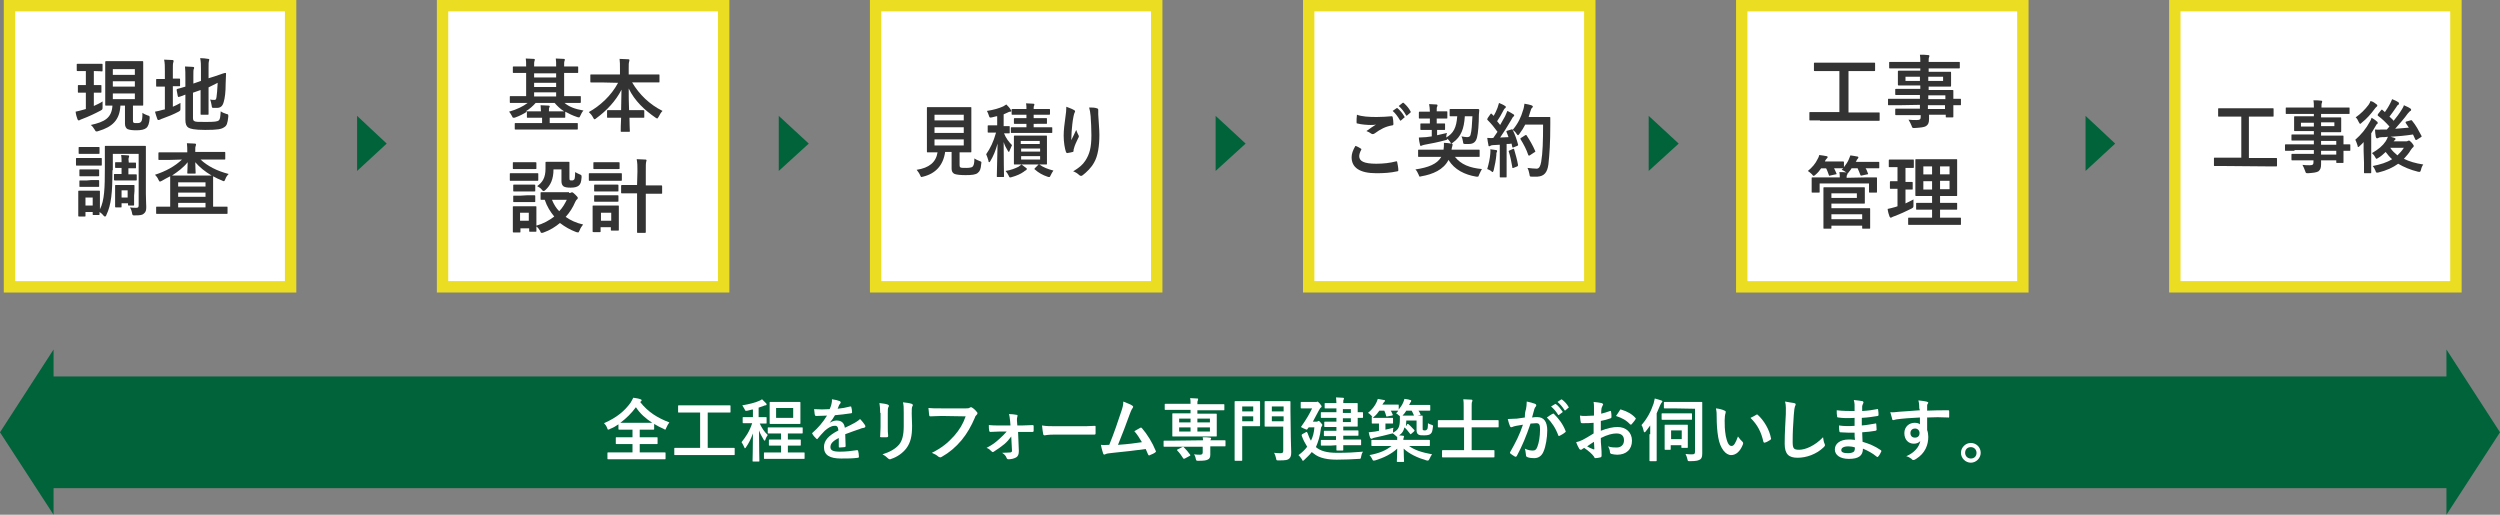 <?xml version="1.0" encoding="utf-8"?>
<!-- Generator: Adobe Illustrator 21.1.0, SVG Export Plug-In . SVG Version: 6.00 Build 0)  -->
<svg version="1.1" id="レイヤー_1" xmlns="http://www.w3.org/2000/svg" xmlns:xlink="http://www.w3.org/1999/xlink" x="0px"
	 y="0px" width="658.1px" height="135.5px" viewBox="0 0 658.1 135.5" style="enable-background:new 0 0 658.1 135.5;"
	 xml:space="preserve">
<rect x="0" y="0" width="658.1" height="135.5" fill="#808080" stroke="none"/>
<style type="text/css">
	.st0{fill:#FFFFFF;}
	.st1{fill:#EBDD21;}
	.st2{enable-background:new    ;}
	.st3{fill:#333333;}
	.st4{fill:#00633A;}
</style>
<rect x="2.5" y="1.5" class="st0" width="74" height="74"/>
<path class="st1" d="M75,3v71H4V3H75 M78,0H1v77h77V0z"/>
<g class="st2">
	<path class="st3" d="M24.7,18.7v3.7c1.3,0,1.7,0,1.8,0c0.2,0,0.2,0,0.2,0.2v1.6c0,0.2,0,0.2-0.2,0.2c-0.1,0-0.5,0-1.8,0v3.5
		c0.8-0.4,1.6-0.7,2.3-1.2c0,0.5,0,0.9,0,1.4c0,0.7,0,0.7-0.5,1c-1.5,0.8-3.2,1.6-4.8,2.2c-0.3,0.1-0.5,0.2-0.7,0.3
		c-0.1,0.1-0.2,0.1-0.3,0.1c-0.1,0-0.2-0.1-0.3-0.3c-0.2-0.5-0.4-1.2-0.5-2c0.6-0.1,1.2-0.3,2-0.5c0.2-0.1,0.5-0.1,0.7-0.2v-4.3
		c-1.4,0-1.8,0-1.9,0c-0.2,0-0.2,0-0.2-0.2v-1.6c0-0.2,0-0.2,0.2-0.2c0.1,0,0.6,0,1.9,0v-3.7h-0.1c-1.5,0-1.9,0-2.1,0
		s-0.2,0-0.2-0.3V17c0-0.2,0-0.2,0.2-0.2c0.1,0,0.6,0,2.1,0h2.3c1.5,0,1.9,0,2,0c0.2,0,0.2,0,0.2,0.2v1.5c0,0.2,0,0.3-0.2,0.3
		C26.7,18.8,26.2,18.7,24.7,18.7L24.7,18.7z M35,31.6c0,0.4,0,0.6,0.2,0.7c0.1,0.1,0.4,0.1,0.8,0.1c0.5,0,0.8,0,1.1-0.3
		s0.4-0.9,0.4-2.4c0.5,0.4,1,0.5,1.4,0.7c0.5,0.1,0.5,0.2,0.5,0.7c-0.1,1.4-0.4,2.2-0.9,2.6s-1.3,0.6-2.6,0.6
		c-1.1,0-1.8-0.1-2.3-0.3c-0.4-0.2-0.7-0.7-0.7-1.4v-4.8h-1.2c-0.2,3.8-2.1,5.6-5.8,6.7c-0.2,0.1-0.4,0.1-0.5,0.1
		c-0.2,0-0.3-0.1-0.5-0.5c-0.3-0.5-0.6-0.9-1-1.2c3.6-0.8,5.5-1.8,5.7-5.1c-1.2,0-1.6,0-1.7,0c-0.2,0-0.2,0-0.2-0.2
		c0-0.1,0-0.9,0-2.6v-6c0-1.7,0-2.4,0-2.6s0-0.3,0.2-0.3c0.1,0,0.8,0,2.6,0h4.4c1.9,0,2.5,0,2.6,0c0.2,0,0.2,0,0.2,0.3
		c0,0.1,0,0.9,0,2.6v6c0,1.7,0,2.4,0,2.6s0,0.2-0.2,0.2c-0.1,0-0.8,0-2.5,0V31.6z M29.7,18.2v1.5h5.8v-1.5H29.7z M35.5,22.8v-1.4
		h-5.8v1.4H35.5z M35.5,24.6h-5.8v1.5h5.8V24.6z"/>
	<path class="st3" d="M45.5,28.1c0.7-0.3,1.3-0.6,2-1c0,0.4,0,0.9,0,1.3c0,0.7,0,0.7-0.5,1c-1.3,0.7-2.8,1.3-4.2,1.8
		c-0.4,0.1-0.6,0.3-0.7,0.3s-0.2,0.1-0.4,0.1s-0.2-0.1-0.3-0.3c-0.2-0.5-0.4-1.2-0.6-1.9c0.7-0.1,1.3-0.3,2.1-0.5l0.5-0.1v-6h-0.2
		c-1.4,0-1.8,0-1.9,0c-0.2,0-0.2,0-0.2-0.2V21c0-0.2,0-0.2,0.2-0.2c0.1,0,0.5,0,1.9,0h0.2v-2c0-1.4,0-2.2-0.2-3.1
		c0.8,0,1.5,0.1,2.2,0.1c0.2,0,0.3,0.1,0.3,0.3c0,0.1-0.1,0.3-0.1,0.4c-0.1,0.3-0.1,0.8-0.1,2v2.2c1.2,0,1.6,0,1.7,0
		c0.2,0,0.2,0,0.2,0.2v1.6c0,0.2,0,0.2-0.2,0.2c-0.1,0-0.5,0-1.7,0V28.1z M50.8,31c0,0.5,0.1,0.8,0.4,0.9c0.3,0.2,0.9,0.2,3,0.2
		c2.3,0,3-0.1,3.4-0.4c0.3-0.3,0.4-0.7,0.5-2.4c0.4,0.3,0.9,0.5,1.5,0.7c0.5,0.1,0.5,0.1,0.5,0.7c-0.2,1.8-0.4,2.4-1.1,2.8
		c-0.7,0.5-1.7,0.7-5,0.7c-2.9,0-3.9-0.3-4.4-0.6s-0.8-0.9-0.8-2.1v-6.6c-1.1,0.4-1.5,0.6-1.7,0.6c-0.2,0.1-0.2,0-0.3-0.2l-0.3-1.6
		c0-0.2,0-0.2,0.2-0.3c0.2,0,0.7-0.2,2.1-0.6v-2.3c0-1.2,0-2.1-0.1-3c0.7,0,1.4,0.1,2,0.1c0.3,0,0.4,0.1,0.4,0.2
		c0,0.2,0,0.3-0.1,0.4c-0.1,0.2-0.1,0.7-0.1,2V22l2-0.7v-3c0-1.3,0-1.9-0.2-3c0.8,0,1.4,0.1,2.1,0.2c0.2,0,0.3,0.1,0.3,0.2
		c0,0.1-0.1,0.3-0.1,0.4c-0.1,0.3-0.1,0.8-0.1,1.9v2.6l1.6-0.5c2-0.7,2.6-0.9,2.8-0.9c0.1,0,0.2,0,0.2,0.2l-0.1,2.7
		c0,2.1-0.2,3.7-0.5,4.7c-0.3,1.2-0.9,1.6-1.8,1.6c-0.3,0-0.5,0-0.8,0c-0.5,0-0.5,0-0.6-0.7c-0.1-0.5-0.2-1.1-0.4-1.5
		c0.4,0.1,0.8,0.1,1.1,0.1c0.4,0,0.5-0.1,0.6-0.8c0.1-0.8,0.2-1.6,0.3-3.7L54.9,23v3.7c0,2.1,0,3.1,0,3.3c0,0.2,0,0.2-0.2,0.2H53
		c-0.2,0-0.2,0-0.2-0.2c0-0.1,0-1.2,0-3.3v-3l-2,0.7V31z"/>
</g>
<g class="st2">
	<path class="st3" d="M24.4,41.6c1.6,0,2.1,0,2.2,0c0.2,0,0.2,0,0.2,0.2v1.5c0,0.2,0,0.3-0.2,0.3c-0.1,0-0.6,0-2.2,0h-2
		c-1.6,0-2.1,0-2.2,0c-0.2,0-0.2,0-0.2-0.3v-1.5c0-0.2,0-0.2,0.2-0.2c0.1,0,0.7,0,2.2,0H24.4z M29.6,44.8c0,5.8-0.3,9.1-1.6,11.8
		c-0.1,0.3-0.2,0.4-0.4,0.4c-0.1,0-0.2-0.1-0.4-0.3c-0.3-0.4-0.7-0.7-1-0.9c0,0.4,0,0.5,0,0.6c0,0.2,0,0.2-0.2,0.2h-1.4
		c-0.2,0-0.2,0-0.2-0.2v-0.6h-1.9v1c0,0.2,0,0.2-0.2,0.2h-1.4c-0.2,0-0.3,0-0.3-0.2c0-0.1,0-0.5,0-3.1v-1.3c0-1.3,0-1.8,0-2
		s0-0.2,0.3-0.2c0.1,0,0.6,0,1.9,0h1.3c1.4,0,1.8,0,2,0s0.2,0,0.2,0.2c0,0.1,0,0.6,0,1.6v3.1c1.2-2.3,1.3-5.7,1.3-10.8v-2.7
		c0-1.9,0-2.8,0-3s0-0.2,0.2-0.2c0.1,0,0.8,0,2.7,0h5c1.9,0,2.6,0,2.7,0c0.2,0,0.2,0,0.2,0.2c0,0.1,0,1.1,0,3V51
		c0,1.6,0.1,2.6,0.1,3.5c0,0.8-0.1,1.3-0.6,1.7c-0.4,0.4-0.9,0.5-2.5,0.5c-0.4,0-0.5,0-0.6-0.4c-0.1-0.6-0.3-1.3-0.6-1.7
		c0.6,0.1,1.1,0.1,1.7,0.1c0.5,0,0.6-0.2,0.6-0.7V40.5h-6.8v4.3H29.6z M24.1,38.7c1.4,0,1.8,0,1.9,0c0.2,0,0.2,0,0.2,0.2v1.4
		c0,0.2,0,0.2-0.2,0.2c-0.1,0-0.5,0-1.9,0h-1.3c-1.4,0-1.8,0-1.9,0c-0.2,0-0.2,0-0.2-0.2v-1.4c0-0.2,0-0.2,0.2-0.2
		c0.1,0,0.5,0,1.9,0H24.1z M24,44.6c1.3,0,1.7,0,1.8,0c0.2,0,0.3,0,0.3,0.2v1.4c0,0.2,0,0.2-0.3,0.2c-0.1,0-0.5,0-1.8,0h-1.1
		c-1.3,0-1.7,0-1.8,0c-0.2,0-0.2,0-0.2-0.2v-1.4c0-0.2,0-0.2,0.2-0.2c0.1,0,0.5,0,1.8,0H24z M24,47.4c1.3,0,1.7,0,1.8,0
		c0.2,0,0.3,0,0.3,0.2V49c0,0.2,0,0.2-0.3,0.2c-0.1,0-0.5,0-1.8,0h-1.1c-1.3,0-1.7,0-1.8,0c-0.2,0-0.2,0-0.2-0.2v-1.3
		c0-0.2,0-0.2,0.2-0.2c0.1,0,0.5,0,1.8,0L24,47.4L24,47.4z M22.5,52v2.1h1.9V52H22.5z M33.9,42.8c1,0,1.5,0,1.7,0s0.2,0,0.2,0.2v1.1
		c0,0.2,0,0.2-0.2,0.2c-0.1,0-0.6,0-1.7,0h-0.1v1.6h0.3c1.1,0,1.6,0,1.7,0c0.2,0,0.2,0,0.2,0.2v1.2c0,0.2,0,0.2-0.2,0.2
		c-0.1,0-0.7,0-1.7,0h-2.4c-0.8,0-1.3,0-1.4,0c-0.2,0-0.3,0-0.3-0.2V46c0-0.2,0-0.2,0.3-0.2c0.1,0,0.6,0,1.4,0H32v-1.6h-0.1
		c-0.8,0-1.3,0-1.4,0c-0.2,0-0.2,0-0.2-0.2v-1.1c0-0.2,0-0.2,0.2-0.2c0.1,0,0.6,0,1.4,0H32l0,0c0-0.8,0-1.2-0.1-1.9
		c0.6,0,1.3,0.1,1.8,0.1c0.2,0,0.3,0.1,0.3,0.2c0,0.2-0.1,0.3-0.1,0.4C33.8,41.8,33.8,42,33.9,42.8L33.9,42.8L33.9,42.8z M35.3,51.5
		c0,1.8,0,2.3,0,2.4c0,0.2,0,0.2-0.2,0.2h-1.2c-0.2,0-0.2,0-0.2-0.2v-0.4H32v0.9c0,0.2,0,0.2-0.2,0.2h-1.2c-0.2,0-0.3,0-0.3-0.2
		c0-0.1,0-0.6,0-2.7v-1.1c0-1.2,0-1.6,0-1.7c0-0.2,0-0.2,0.3-0.2c0.1,0,0.5,0,1.6,0h1.4c1.1,0,1.4,0,1.6,0c0.2,0,0.2,0,0.2,0.2
		c0,0.1,0,0.6,0,1.4L35.3,51.5L35.3,51.5z M32,50.1V52h1.6v-1.9H32z"/>
	<path class="st3" d="M44.6,42.1c-1.9,0-2.6,0-2.7,0c-0.2,0-0.2,0-0.2-0.2v-1.5c0-0.2,0-0.3,0.2-0.3c0.1,0,0.8,0,2.7,0h4.7V40
		c0-0.9,0-1.4-0.1-2.3c0.8,0,1.4,0.1,2.1,0.1c0.2,0,0.3,0.1,0.3,0.3c0,0.1-0.1,0.3-0.1,0.4c-0.1,0.2-0.1,0.4-0.1,1.2V40h5
		c1.9,0,2.6,0,2.7,0c0.2,0,0.2,0,0.2,0.3v1.5c0,0.2,0,0.2-0.2,0.2c-0.1,0-0.8,0-2.7,0h-3.6c1.8,1.7,4.3,3,7.4,3.8
		c-0.4,0.4-0.7,0.8-0.9,1.4c-0.2,0.4-0.2,0.5-0.4,0.5c-0.1,0-0.3-0.1-0.5-0.2c-0.8-0.3-1.6-0.7-2.3-1.1c0,0.3,0,1,0,2.2v5.8h1
		c1.8,0,2.5,0,2.6,0c0.2,0,0.2,0,0.2,0.2v1.5c0,0.2,0,0.2-0.2,0.2c-0.1,0-0.8,0-2.6,0H43.9c-1.8,0-2.5,0-2.6,0c-0.2,0-0.2,0-0.2-0.2
		v-1.5c0-0.2,0-0.2,0.2-0.2c0.1,0,0.8,0,2.6,0h0.9v-5.8c0-1.3,0-2,0-2.2c-0.8,0.4-1.5,0.8-2.2,1.2c-0.2,0.1-0.4,0.2-0.5,0.2
		s-0.2-0.1-0.4-0.5c-0.2-0.5-0.5-0.9-0.9-1.3c2.8-0.9,5.2-2.2,7.1-4L44.6,42.1L44.6,42.1z M49.5,45.7c-0.2,0-0.2,0-0.2-0.2
		c0-0.5,0.1-1.6,0.1-2.8c-1.1,1.4-2.6,2.5-4.1,3.5c0.4,0,1.1,0,2.5,0h5.5c1.3,0,2,0,2.4,0c-1.7-1-3.2-2.2-4.3-3.5
		c0,1.1,0.1,2.4,0.1,2.8c0,0.2,0,0.2-0.2,0.2H49.5z M46.9,48v1.1h7.2V48H46.9z M54.1,51.8v-1.1h-7.2v1.1H54.1z M54.1,54.6v-1.2h-7.2
		v1.2H54.1z"/>
</g>
<rect x="116.5" y="1.5" class="st0" width="74" height="74"/>
<path class="st1" d="M189,3v71h-71V3H189 M192,0h-77v77h77V0z"/>
<g class="st2">
	<path class="st3" d="M137,27.1c-1.9,0-2.5,0-2.6,0c-0.2,0-0.2,0-0.2-0.3v-1.3c0-0.2,0-0.2,0.2-0.2c0.1,0,0.8,0,2.6,0h1.5v-6.1H138
		c-2,0-2.6,0-2.8,0s-0.2,0-0.2-0.2v-1.3c0-0.2,0-0.2,0.2-0.2c0.1,0,0.8,0,2.8,0h0.5c0-1,0-1.5-0.1-2.1c0.8,0,1.4,0.1,2.1,0.1
		c0.2,0,0.3,0.1,0.3,0.2c0,0.1-0.1,0.3-0.1,0.4c-0.1,0.2-0.1,0.5-0.1,1.4h5.8c0-1,0-1.5-0.1-2.1c0.7,0,1.4,0.1,2.1,0.1
		c0.2,0,0.3,0.1,0.3,0.2c0,0.1-0.1,0.3-0.1,0.4c-0.1,0.1-0.1,0.5-0.1,1.4h0.7c2,0,2.6,0,2.8,0s0.2,0,0.2,0.2V19c0,0.2,0,0.2-0.2,0.2
		c-0.1,0-0.8,0-2.8,0h-0.7v6.1h1.6c1.9,0,2.5,0,2.6,0c0.2,0,0.2,0,0.2,0.2v1.3c0,0.2,0,0.3-0.2,0.3c-0.1,0-0.8,0-2.6,0h-1.5
		c1.2,1,2.7,1.6,5,2c-0.3,0.3-0.6,0.8-0.8,1.3c-0.2,0.4-0.2,0.5-0.4,0.5c-0.1,0-0.3,0-0.5-0.1c-1.2-0.4-2.2-0.9-3.1-1.4v0.1v1.3
		c0,0.2,0,0.2-0.2,0.2c-0.1,0-0.8,0-2.6,0h-1.3v1.4h4.4c2,0,2.7,0,2.8,0c0.2,0,0.2,0,0.2,0.2v1.3c0,0.2,0,0.2-0.2,0.2
		c-0.1,0-0.8,0-2.8,0h-10.6c-2,0-2.7,0-2.8,0c-0.2,0-0.2,0-0.2-0.2v-1.3c0-0.2,0-0.2,0.2-0.2c0.1,0,0.8,0,2.8,0h4.2V31h-1.2
		c-1.9,0-2.5,0-2.6,0c-0.2,0-0.2,0-0.2-0.2v-1.4c-0.9,0.6-1.9,1.1-3,1.5c-0.2,0.1-0.4,0.1-0.5,0.1c-0.2,0-0.3-0.1-0.4-0.4
		c-0.3-0.5-0.5-0.9-0.8-1.2c2.1-0.6,3.7-1.4,4.9-2.3H137z M138.6,29.3c0.1,0,0.8,0,2.6,0h1.2c0-0.7-0.1-1.1-0.1-1.6
		c0.8,0,1.4,0.1,2.1,0.1c0.2,0,0.3,0.1,0.3,0.2s0,0.2-0.1,0.3c-0.1,0.1-0.1,0.4-0.1,1h1.3c1.9,0,2.5,0,2.6,0h0.1
		c-1-0.6-1.8-1.4-2.5-2.2h-5c-0.7,0.8-1.6,1.6-2.6,2.2H138.6z M146.4,20.4v-1.1h-5.8v1.1H146.4z M146.4,22.9v-1.1h-5.8v1.1H146.4z
		 M146.4,25.4v-1.1h-5.8v1.1H146.4z"/>
	<path class="st3" d="M158.3,21.7c-1.9,0-2.6,0-2.7,0c-0.2,0-0.2,0-0.2-0.2v-1.7c0-0.2,0-0.2,0.2-0.2c0.1,0,0.8,0,2.7,0h4.9v-1.4
		c0-1.2,0-1.9-0.1-2.7c0.8,0,1.6,0.1,2.3,0.1c0.2,0,0.3,0.1,0.3,0.2c0,0.2-0.1,0.4-0.1,0.5c-0.1,0.3-0.1,0.7-0.1,1.8v1.5h5.2
		c1.9,0,2.6,0,2.7,0c0.2,0,0.2,0,0.2,0.2v1.7c0,0.2,0,0.2-0.2,0.2c-0.1,0-0.8,0-2.7,0h-4.3c1.9,3.2,4.6,5.8,8,7.5
		c-0.4,0.4-0.7,0.9-1,1.5c-0.2,0.3-0.3,0.5-0.4,0.5c-0.1,0-0.2-0.1-0.4-0.2c-2.9-2-5.5-4.4-7.1-7.7c0,1.7,0,3.8,0.1,5.7h1.1
		c1.8,0,2.5,0,2.6,0c0.2,0,0.3,0,0.3,0.2v1.6c0,0.2,0,0.2-0.3,0.2c-0.1,0-0.7,0-2.6,0h-1c0,1.8,0.1,3.1,0.1,3.5c0,0.2,0,0.2-0.2,0.2
		h-2c-0.2,0-0.2,0-0.2-0.2c0-0.4,0-1.7,0.1-3.5h-0.9c-1.8,0-2.5,0-2.6,0c-0.2,0-0.2,0-0.2-0.2v-1.6c0-0.2,0-0.2,0.2-0.2
		c0.1,0,0.7,0,2.6,0h0.9c0-1.8,0.1-3.7,0.1-5.4c-1.5,3-4,5.6-6.6,7.5c-0.2,0.2-0.4,0.3-0.5,0.3s-0.2-0.1-0.4-0.5
		c-0.3-0.6-0.7-1-1.1-1.4c2.9-1.6,5.9-4.3,7.7-7.7L158.3,21.7L158.3,21.7z"/>
</g>
<g class="st2">
	<path class="st3" d="M139.3,45.6c1.6,0,2.1,0,2.2,0c0.2,0,0.2,0,0.2,0.2v1.5c0,0.2,0,0.3-0.2,0.3c-0.1,0-0.7,0-2.2,0h-2.7
		c-1.6,0-2.1,0-2.2,0c-0.2,0-0.2,0-0.2-0.3v-1.5c0-0.2,0-0.2,0.2-0.2c0.1,0,0.6,0,2.2,0H139.3z M149.8,50.8c0.2,0,0.4,0,0.5-0.1
		c0.1,0,0.2-0.1,0.3-0.1s0.4,0.2,0.8,0.6c0.5,0.5,0.7,0.7,0.7,0.9s-0.1,0.3-0.2,0.4c-0.2,0.1-0.3,0.3-0.5,0.7
		c-0.6,1.4-1.4,2.7-2.5,3.9c1.3,0.9,2.8,1.6,4.6,2c-0.3,0.4-0.7,0.9-0.9,1.5c-0.2,0.4-0.3,0.6-0.4,0.6c-0.1,0-0.3-0.1-0.5-0.1
		c-1.6-0.6-3-1.4-4.3-2.4c-1.2,1-2.6,1.9-4.3,2.5c-0.2,0.1-0.4,0.1-0.5,0.1c-0.2,0-0.3-0.1-0.4-0.5c-0.3-0.5-0.6-0.9-1-1.2
		c0,0.8,0,1.1,0,1.2c0,0.2,0,0.2-0.2,0.2h-1.5c-0.2,0-0.2,0-0.2-0.2v-0.7H137V61c0,0.2,0,0.2-0.2,0.2h-1.5c-0.2,0-0.3,0-0.3-0.2
		c0-0.1,0-0.6,0-3.2v-1.3c0-1.3,0-1.8,0-2s0-0.2,0.3-0.2c0.1,0,0.6,0,1.9,0h1.9c1.4,0,1.8,0,1.9,0c0.2,0,0.2,0,0.2,0.2
		c0,0.1,0,0.6,0,1.6v3.3c1.8-0.5,3.4-1.4,4.7-2.4c-1-1.2-1.9-2.6-2.5-4.4c-0.6,0-0.9,0-0.9,0c-0.2,0-0.2,0-0.2-0.3v-1.5
		c0-0.2,0-0.2,0.2-0.2c0.1,0,0.7,0,2.6,0h4.7V50.8z M139,42.7c1.4,0,1.8,0,1.9,0c0.2,0,0.3,0,0.3,0.2v1.4c0,0.2,0,0.2-0.3,0.2
		c-0.1,0-0.5,0-1.9,0h-1.9c-1.4,0-1.8,0-1.9,0c-0.2,0-0.2,0-0.2-0.2v-1.4c0-0.2,0-0.2,0.2-0.2c0.1,0,0.5,0,1.9,0H139z M138.8,48.6
		c1.3,0,1.7,0,1.8,0c0.2,0,0.3,0,0.3,0.2v1.4c0,0.2,0,0.2-0.3,0.2c-0.1,0-0.5,0-1.8,0h-1.7c-1.3,0-1.7,0-1.8,0c-0.2,0-0.2,0-0.2-0.2
		v-1.4c0-0.2,0-0.2,0.2-0.2c0.1,0,0.5,0,1.8,0H138.8z M138.8,51.4c1.3,0,1.7,0,1.8,0c0.2,0,0.3,0,0.3,0.2V53c0,0.2,0,0.2-0.3,0.2
		c-0.1,0-0.5,0-1.8,0h-1.7c-1.3,0-1.7,0-1.8,0c-0.2,0-0.2,0-0.2-0.2v-1.3c0-0.2,0-0.2,0.2-0.2c0.1,0,0.5,0,1.8,0L138.8,51.4
		L138.8,51.4z M136.9,56v2.1h2.3V56H136.9z M145.7,44.6c0,2.6-0.8,4.2-2.1,5.4c-0.2,0.2-0.4,0.3-0.5,0.3s-0.3-0.1-0.5-0.4
		c-0.3-0.4-0.8-0.7-1.2-0.9c1.4-1,2.2-2.2,2.2-4.6c0-0.9,0-1.4,0-1.6c0-0.2,0-0.2,0.3-0.2c0.1,0,0.5,0,1.8,0h2.1c1.3,0,1.8,0,1.9,0
		c0.2,0,0.2,0,0.2,0.2c0,0.1,0,0.6,0,1.7v2.2c0,0.3,0,0.6,0.1,0.7c0.1,0.1,0.3,0.1,0.6,0.1s0.4-0.1,0.6-0.3c0.1-0.2,0.2-0.7,0.2-1.9
		c0.3,0.2,0.8,0.4,1.2,0.6c0.5,0.2,0.5,0.2,0.5,0.8c-0.1,1.3-0.3,1.8-0.8,2.2c-0.4,0.3-1,0.5-2.1,0.5c-0.9,0-1.4-0.1-1.8-0.3
		c-0.4-0.3-0.6-0.7-0.6-1.4v-3.1H145.7z M145.3,52.6c0.5,1.2,1.1,2.2,1.9,3c0.9-0.9,1.5-2,2-3H145.3z"/>
	<path class="st3" d="M161.3,45.6c1.6,0,2.1,0,2.2,0c0.2,0,0.2,0,0.2,0.2v1.5c0,0.2,0,0.3-0.2,0.3c-0.1,0-0.7,0-2.2,0h-3.9
		c-1.6,0-2.1,0-2.2,0c-0.2,0-0.2,0-0.2-0.3v-1.5c0-0.2,0-0.2,0.2-0.2c0.1,0,0.6,0,2.2,0H161.3z M162.9,57.5c0,2.4,0,2.9,0,3
		c0,0.2,0,0.2-0.2,0.2H161c-0.2,0-0.2,0-0.2-0.2v-0.7h-2.7v1.1c0,0.2,0,0.2-0.2,0.2h-1.6c-0.2,0-0.3,0-0.3-0.2c0-0.1,0-0.6,0-3.2
		v-1.4c0-1.3,0-1.8,0-2s0-0.2,0.3-0.2c0.1,0,0.6,0,1.9,0h2.6c1.3,0,1.8,0,1.9,0c0.2,0,0.2,0,0.2,0.2c0,0.1,0,0.6,0,1.6V57.5z
		 M160.9,42.7c1.3,0,1.8,0,1.9,0c0.2,0,0.3,0,0.3,0.2v1.4c0,0.2,0,0.2-0.3,0.2c-0.1,0-0.5,0-1.9,0h-2.6c-1.4,0-1.8,0-1.9,0
		c-0.2,0-0.2,0-0.2-0.2v-1.4c0-0.2,0-0.2,0.2-0.2c0.1,0,0.5,0,1.9,0H160.9z M160.7,48.6c1.3,0,1.6,0,1.8,0s0.3,0,0.3,0.2v1.4
		c0,0.2,0,0.2-0.3,0.2c-0.1,0-0.5,0-1.8,0h-2.3c-1.3,0-1.7,0-1.8,0c-0.2,0-0.2,0-0.2-0.2v-1.4c0-0.2,0-0.2,0.2-0.2
		c0.1,0,0.5,0,1.8,0H160.7z M160.7,51.4c1.3,0,1.6,0,1.8,0s0.3,0,0.3,0.2v1.3c0,0.2,0,0.2-0.3,0.2c-0.1,0-0.5,0-1.8,0h-2.3
		c-1.3,0-1.7,0-1.8,0c-0.2,0-0.2,0-0.2-0.2v-1.3c0-0.2,0-0.2,0.2-0.2c0.1,0,0.5,0,1.8,0H160.7z M158.2,56v2.1h2.7V56H158.2z
		 M167.8,45.1c0-1.5,0-2.1-0.2-3.2c0.8,0,1.6,0.1,2.3,0.1c0.2,0,0.3,0.1,0.3,0.2c0,0.1-0.1,0.3-0.1,0.4C170,43,170,43.5,170,45v3.8
		h1.3c1.9,0,2.6,0,2.7,0c0.2,0,0.3,0,0.3,0.3v1.7c0,0.2,0,0.2-0.3,0.2c-0.1,0-0.8,0-2.7,0H170v6.3c0,2.4,0,3.6,0,3.7
		c0,0.2,0,0.3-0.2,0.3h-1.9c-0.2,0-0.2,0-0.2-0.3c0-0.1,0-1.3,0-3.7v-6.4h-1.2c-1.9,0-2.6,0-2.7,0c-0.2,0-0.3,0-0.3-0.2V49
		c0-0.2,0-0.3,0.3-0.3c0.1,0,0.8,0,2.7,0h1.2L167.8,45.1L167.8,45.1z"/>
</g>
<rect x="230.5" y="1.5" class="st0" width="74" height="74"/>
<path class="st1" d="M303,3v71h-71V3H303 M306,0h-77v77h77V0z"/>
<g class="st2">
	<path class="st3" d="M252.6,43.4c0,0.5,0.1,0.6,0.3,0.7c0.2,0.1,0.7,0.1,1.5,0.1c0.7,0,1.4-0.1,1.6-0.3c0.3-0.3,0.5-0.8,0.5-2.2
		c0.4,0.3,0.9,0.5,1.4,0.7s0.5,0.2,0.4,0.7c-0.1,1.5-0.4,2-0.9,2.4c-0.5,0.5-1.7,0.6-3.2,0.6c-1.4,0-2.3-0.1-2.9-0.3
		c-0.4-0.2-0.8-0.5-0.8-1.5V40h-1.7c-0.5,3.5-2.5,5.7-5.8,6.5c-0.2,0-0.3,0.1-0.4,0.1c-0.2,0-0.2-0.1-0.4-0.5
		c-0.2-0.5-0.6-1-0.9-1.4c3.3-0.5,5.1-2,5.5-4.6l0,0c-1.8,0-2.4,0-2.6,0c-0.2,0-0.2,0-0.2-0.2c0-0.1,0-0.9,0-2.6V31
		c0-1.7,0-2.5,0-2.6c0-0.2,0-0.2,0.2-0.2c0.1,0,0.8,0,2.6,0h6.1c1.8,0,2.5,0,2.6,0c0.2,0,0.2,0,0.2,0.2c0,0.1,0,0.9,0,2.6v6.3
		c0,1.6,0,2.4,0,2.6c0,0.2,0,0.2-0.2,0.2c-0.1,0-0.8,0-2.6,0h-0.3L252.6,43.4L252.6,43.4z M246,30.2v1.5h7.7v-1.5H246z M253.7,35
		v-1.5H246V35H253.7z M253.7,36.7H246v1.6h7.7V36.7z"/>
	<path class="st3" d="M262.3,30.6c-0.4,0.1-0.8,0.2-1.2,0.3c-0.6,0.1-0.6,0.1-0.8-0.5c-0.1-0.4-0.3-0.8-0.5-1.2
		c1.9-0.3,3.2-0.7,4.3-1.2c0.3-0.2,0.5-0.3,0.8-0.5c0.5,0.5,0.8,0.8,1.1,1.3c0.1,0.1,0.2,0.2,0.2,0.4s-0.1,0.2-0.3,0.2
		s-0.4,0.1-0.6,0.2c-0.4,0.2-0.7,0.3-1.1,0.5v3.1c0.9,0,1.3,0,1.4,0c0.2,0,0.2,0,0.2,0.2v1.5c0,0.2,0,0.2-0.2,0.2
		c-0.1,0-0.4,0-1.3,0c0.5,1.3,1.3,2.3,2.1,3.1c-0.2,0.4-0.4,0.9-0.6,1.4c-0.1,0.3-0.2,0.4-0.2,0.4c-0.1,0-0.2-0.1-0.3-0.3
		c-0.5-0.8-0.8-1.4-1.1-2.3c0,5.1,0.1,8.6,0.1,9c0,0.2,0,0.2-0.2,0.2h-1.5c-0.2,0-0.2,0-0.2-0.2c0-0.4,0.1-3.9,0.2-8.6
		c-0.5,1.8-1.1,3.3-1.9,4.6c-0.1,0.2-0.2,0.3-0.3,0.3c-0.1,0-0.2-0.1-0.2-0.4c-0.2-0.6-0.4-1.3-0.6-1.7c1.1-1.6,1.9-3.2,2.6-5.7H262
		c-1.3,0-1.7,0-1.8,0c-0.2,0-0.2,0-0.2-0.2v-1.5c0-0.2,0-0.2,0.2-0.2c0.1,0,0.5,0,1.8,0h0.5v-2.4H262.3z M270.1,44.2
		c0.2,0.1,0.2,0.2,0.2,0.3s-0.1,0.2-0.2,0.3c-0.2,0.1-0.4,0.2-0.6,0.4c-0.8,0.6-2,1.1-3.1,1.4c-0.2,0.1-0.4,0.1-0.5,0.1
		c-0.2,0-0.2-0.1-0.4-0.5c-0.2-0.4-0.5-0.9-0.8-1.2c1.4-0.2,2.6-0.7,3.4-1.1c0.2-0.1,0.5-0.4,0.8-0.6
		C269.3,43.6,269.7,43.9,270.1,44.2z M272.1,32.6v0.9h2.1c1.8,0,2.4,0,2.6,0s0.2,0,0.2,0.2v1.1c0,0.2,0,0.2-0.2,0.2
		c-0.1,0-0.7,0-2.6,0h-5.5c-1.7,0-2.3,0-2.4,0c-0.2,0-0.2,0-0.2-0.2v-1.1c0-0.2,0-0.2,0.2-0.2c0.1,0,0.8,0,2.4,0h1.5v-0.9h-0.8
		c-1.6,0-2.2,0-2.3,0c-0.2,0-0.2,0-0.2-0.2v-1c0-0.2,0-0.3,0.2-0.3c0.1,0,0.6,0,2.3,0h0.8v-0.9H269c-1.7,0-2.3,0-2.5,0
		s-0.2,0-0.2-0.3v-1c0-0.2,0-0.2,0.2-0.2c0.1,0,0.7,0,2.5,0h1.2c0-0.6,0-1-0.1-1.5c0.6,0,1.4,0.1,1.9,0.1c0.2,0,0.3,0.1,0.3,0.2
		s-0.1,0.2-0.1,0.4c-0.1,0.1-0.1,0.3-0.1,0.8h1.6c1.7,0,2.3,0,2.5,0s0.2,0,0.2,0.2v1c0,0.2,0,0.3-0.2,0.3c-0.1,0-0.7,0-2.5,0h-1.6
		v0.9h1c1.7,0,2.2,0,2.3,0c0.2,0,0.2,0,0.2,0.3v1c0,0.2,0,0.2-0.2,0.2c-0.1,0-0.6,0-2.3,0H272.1z M275.6,41.2c0,1.3,0,1.8,0,1.9
		c0,0.2,0,0.2-0.2,0.2c-0.1,0-0.6,0-1.8,0c1.1,0.8,2.2,1.2,3.7,1.6c-0.3,0.4-0.5,0.8-0.7,1.2s-0.2,0.5-0.4,0.5c-0.1,0-0.3,0-0.5-0.1
		c-1.2-0.4-2.3-1-3.3-1.9c-0.2-0.1-0.1-0.2,0.1-0.4l0.9-0.9h-4c-1.6,0-2.2,0-2.3,0c-0.2,0-0.2,0-0.2-0.2c0-0.1,0-0.7,0-1.9v-3.3
		c0-1.3,0-1.8,0-1.9c0-0.2,0-0.3,0.2-0.3c0.1,0,0.7,0,2.3,0h3.7c1.6,0,2.2,0,2.3,0c0.2,0,0.2,0,0.2,0.3c0,0.1,0,0.6,0,1.9
		L275.6,41.2L275.6,41.2z M268.7,37.1v0.8h5v-0.8H268.7z M273.8,39.9v-0.8h-5v0.8H273.8z M273.8,41.1h-5V42h5V41.1z"/>
	<path class="st3" d="M282.6,28.9c0.2,0.1,0.4,0.2,0.4,0.4c0,0.1,0,0.2-0.1,0.3c-0.1,0.2-0.2,0.5-0.3,1c-0.3,1.4-0.4,2.9-0.5,4
		c0,0.8-0.1,1.6-0.1,2.3c0.4-0.8,0.8-1.6,1.3-2.7c0.2,0.6,0.4,1,0.6,1.4c0.1,0.1,0.1,0.2,0.1,0.3c0,0.2-0.1,0.3-0.2,0.5
		c-0.4,0.9-0.9,1.8-1.1,2.7c-0.1,0.2-0.1,0.4-0.1,0.6c0,0.2-0.1,0.3-0.2,0.3c-0.2,0.1-1,0.2-1.5,0.3c-0.1,0-0.2-0.1-0.3-0.3
		c-0.3-0.9-0.6-2.5-0.6-4.3c0-1.4,0.2-3.1,0.5-5.2c0.1-0.7,0.2-1.4,0.2-2.4C281.4,28.4,282.1,28.6,282.6,28.9z M288.7,28.5
		c0.4,0.1,0.4,0.2,0.4,0.6c0,0.3,0,0.7,0,1c0.1,2,0.3,3.9,0.3,5.4c0,3-0.4,5.6-1.4,7.3c-0.7,1.3-1.9,2.5-3.1,3.4
		c-0.1,0.1-0.3,0.1-0.4,0.1s-0.2-0.1-0.4-0.2c-0.4-0.4-1-0.8-1.6-1c1.5-0.9,2.5-1.7,3.2-2.8c1.1-1.7,1.6-3.4,1.6-6.7
		c0-1.5-0.1-3.7-0.2-5c-0.1-1-0.2-1.6-0.4-2.3C287.4,28.3,288.2,28.3,288.7,28.5z"/>
</g>
<rect x="344.5" y="1.5" class="st0" width="74" height="74"/>
<path class="st1" d="M417,3v71h-71V3H417 M420,0h-77v77h77V0z"/>
<g class="st2">
	<path class="st3" d="M358.2,39.1c0.2,0.1,0.2,0.2,0.1,0.4c-0.3,0.5-0.5,1.2-0.5,1.6c0,1.3,1.2,2,4.5,2c1.8,0,3.6-0.2,5.1-0.6
		c0.3-0.1,0.4,0,0.4,0.2c0.1,0.4,0.3,1.5,0.3,2.1c0,0.2-0.1,0.3-0.3,0.3c-1.8,0.4-3.5,0.5-5.5,0.5c-4.4,0-6.5-1.5-6.5-4.2
		c0-0.9,0.3-1.8,1-3C357.2,38.5,357.7,38.8,358.2,39.1z M362.4,30.8c1.4,0,2.7-0.1,3.9-0.2c0.2,0,0.3,0.1,0.3,0.2
		c0.1,0.5,0.2,1.1,0.2,1.8c0,0.3-0.1,0.4-0.3,0.4c-1.8,0.3-3.1,1-4.6,2.1c-0.2,0.1-0.3,0.2-0.5,0.2c-0.1,0-0.3,0-0.4-0.1
		c-0.4-0.3-0.8-0.5-1.3-0.7c1-0.7,1.8-1.3,2.5-1.7c-0.4,0.1-1,0.1-1.4,0.1c-0.8,0-2.4-0.1-3.5-0.4c-0.2,0-0.2-0.1-0.2-0.4
		c0-0.5,0-1.1,0.1-1.9C358.5,30.7,360.4,30.8,362.4,30.8z M367.6,28.5c0.1-0.1,0.2-0.1,0.3,0c0.6,0.5,1.3,1.3,1.8,2.2
		c0.1,0.1,0.1,0.2-0.1,0.3l-0.8,0.7c-0.1,0.1-0.2,0.1-0.3-0.1c-0.6-1-1.2-1.8-1.9-2.4L367.6,28.5z M369.2,27.1
		c0.1-0.1,0.2-0.1,0.3,0c0.7,0.6,1.4,1.4,1.8,2.2c0.1,0.1,0.1,0.3-0.1,0.4l-0.8,0.7c-0.2,0.1-0.2,0.1-0.3-0.1
		c-0.5-0.9-1.1-1.7-1.9-2.4L369.2,27.1z"/>
	<path class="st3" d="M376,41.3c-1.8,0-2.4,0-2.5,0c-0.2,0-0.2,0-0.2-0.2v-1.5c0-0.2,0-0.2,0.2-0.2c0.1,0,0.7,0,2.5,0h4
		c0.1-0.5,0.1-1.2,0.1-1.8c0.7,0,1.3,0.1,1.9,0.2c0.2,0,0.4,0.1,0.4,0.3c0,0.1-0.1,0.2-0.1,0.4c-0.1,0.2-0.1,0.4-0.2,0.9h4.7
		c1.7,0,2.3,0,2.5,0s0.2,0,0.2,0.2v1.5c0,0.2,0,0.2-0.2,0.2c-0.1,0-0.7,0-2.5,0H383c1.6,2,3.9,2.9,7.1,3.2c-0.2,0.4-0.5,0.9-0.7,1.4
		s-0.2,0.6-0.4,0.6c-0.1,0-0.2,0-0.4,0c-3-0.5-5.7-1.8-7.3-4.4c-1.3,2.6-4.2,3.8-7.1,4.3c-0.2,0-0.3,0.1-0.4,0.1
		c-0.2,0-0.2-0.1-0.4-0.6c-0.2-0.5-0.5-1-0.8-1.3c3.4-0.5,5.7-1.4,6.8-3.3C379.4,41.3,376,41.3,376,41.3z M378.2,31.2v1.3h0.1
		c1.4,0,1.8,0,1.9,0c0.2,0,0.2,0,0.2,0.2V34c0,0.2,0,0.2-0.2,0.2c-0.1,0-0.5,0-1.9,0l0,0v1.4c0.9-0.2,1.8-0.4,2.6-0.6
		c-0.1,0.3-0.2,0.7-0.2,1.2c1.9-1.1,2.7-2.6,2.9-5.6c-1.3,0-1.7,0-1.8,0c-0.2,0-0.2,0-0.2-0.3v-1.4c0-0.2,0-0.2,0.2-0.2
		c0.1,0,0.6,0,2.2,0h3c1.5,0,2,0,2.1,0c0.2,0,0.3,0.1,0.3,0.3c0,0.4-0.1,0.8-0.1,1.2c0,2.4-0.2,4.9-0.5,6c-0.3,1.2-1,1.7-2.1,1.7
		c-0.3,0-0.6,0-1,0c-0.5,0-0.5,0-0.6-0.7c-0.1-0.5-0.2-1-0.4-1.3c0.6,0.1,1.1,0.2,1.5,0.2c0.5,0,0.8-0.2,0.9-0.6
		c0.3-1,0.4-2.8,0.5-4.9h-2c-0.2,3.3-1,5.4-3.1,6.9c-0.2,0.1-0.3,0.3-0.4,0.3s-0.2-0.1-0.4-0.5c-0.2-0.3-0.5-0.6-0.7-0.8
		c0,0.3-0.1,0.3-0.5,0.4c-1.8,0.5-3.8,0.9-5.5,1.2c-0.3,0.1-0.5,0.1-0.7,0.2c-0.1,0.1-0.2,0.1-0.3,0.1s-0.2-0.1-0.2-0.3
		c-0.1-0.4-0.3-1.3-0.3-1.9c0.7,0,1.3-0.1,1.9-0.1l1.5-0.2v-1.7H376c-1.4,0-1.8,0-1.9,0c-0.2,0-0.2,0-0.2-0.2v-1.3
		c0-0.2,0-0.2,0.2-0.2c0.1,0,0.6,0,1.9,0h0.4v-1.3h-0.6c-1.5,0-2,0-2.1,0c-0.2,0-0.2,0-0.2-0.2v-1.3c0-0.2,0-0.3,0.2-0.3
		c0.1,0,0.6,0,2.1,0h0.6c0-0.7-0.1-1.4-0.2-2c0.7,0,1.2,0.1,1.9,0.1c0.2,0,0.3,0.1,0.3,0.2s0,0.3-0.1,0.4s-0.1,0.5-0.1,1.2h0.5
		c1.5,0,2,0,2.1,0c0.2,0,0.2,0,0.2,0.3V31c0,0.2,0,0.2-0.2,0.2c-0.1,0-0.6,0-2.1,0H378.2z"/>
	<path class="st3" d="M397.8,34.1c0.2-0.1,0.3-0.1,0.4,0.1c0.6,1.2,1.1,2.6,1.4,3.8c0.1,0.2,0,0.3-0.2,0.4l-1,0.4
		c-0.2,0.1-0.3,0-0.3-0.1l-0.2-0.9c-0.4,0.1-0.9,0.1-1.3,0.1v5.8c0,1.9,0,2.6,0,2.8s0,0.2-0.2,0.2H395c-0.2,0-0.2,0-0.2-0.2
		c0-0.1,0-0.8,0-2.8v-5.6l-1.8,0.1c-0.3,0-0.6,0.1-0.7,0.2c-0.1,0.1-0.2,0.1-0.3,0.1c-0.1,0-0.2-0.1-0.2-0.4c-0.1-0.5-0.2-1-0.3-1.8
		c0.6,0,1.1,0.1,1.6,0l1.1-1.6c-0.8-1.1-1.6-2.1-2.6-3.1c-0.1-0.1-0.1-0.1-0.1-0.2s0.1-0.1,0.1-0.3l0.7-1c0.1-0.1,0.1-0.2,0.2-0.2
		s0.1,0,0.2,0.1l0.5,0.5c0.4-0.7,0.7-1.3,1-2.1c0.2-0.6,0.3-0.9,0.4-1.3c0.5,0.2,1.2,0.5,1.6,0.8c0.2,0.1,0.2,0.2,0.2,0.3
		c0,0.1-0.1,0.2-0.2,0.3c-0.2,0.1-0.2,0.2-0.4,0.5c-0.6,1.2-1.1,2-1.7,2.9c0.3,0.4,0.6,0.7,0.8,1c0.4-0.8,0.9-1.5,1.3-2.3
		c0.2-0.5,0.4-1,0.6-1.4c0.6,0.3,1.2,0.6,1.6,0.9c0.2,0.1,0.2,0.2,0.2,0.3c0,0.1-0.1,0.2-0.2,0.3c-0.2,0.1-0.3,0.4-0.6,0.9
		c-1,1.7-2,3.3-2.9,4.6c0.7,0,1.5-0.1,2.2-0.1c-0.2-0.5-0.3-0.9-0.5-1.3c-0.1-0.2-0.1-0.3,0.2-0.4L397.8,34.1z M392.3,40.5
		c0-0.4,0.1-0.7,0-1.2c0.6,0.1,1.1,0.1,1.5,0.2c0.2,0,0.3,0.1,0.3,0.3S394,40,394,40.1c-0.1,0.1-0.1,0.3-0.1,0.7
		c-0.1,1.2-0.4,2.8-0.7,4c-0.1,0.3-0.2,0.5-0.3,0.5c-0.1,0-0.2-0.1-0.4-0.3c-0.3-0.2-0.7-0.4-1-0.5
		C391.9,43.1,392.2,41.8,392.3,40.5z M398.3,39.2c0.2-0.1,0.3,0,0.3,0.2c0.3,1.1,0.8,2.7,1,4c0,0.2,0,0.3-0.2,0.4l-1,0.4
		c-0.3,0.1-0.3,0-0.3-0.2c-0.2-1.3-0.6-3.1-0.9-4c-0.1-0.2-0.1-0.3,0.2-0.4L398.3,39.2z M401.5,32.8c-0.4,0.8-0.9,1.6-1.5,2.4
		c-0.2,0.3-0.3,0.4-0.4,0.4s-0.2-0.1-0.4-0.4c-0.3-0.5-0.7-0.8-1-1c1.5-1.8,2.2-3.4,2.7-5.1c0.2-0.5,0.3-1.1,0.4-1.8
		c0.7,0.1,1.5,0.3,1.8,0.4c0.2,0.1,0.4,0.2,0.4,0.3c0,0.2,0,0.2-0.2,0.4c-0.2,0.1-0.3,0.5-0.5,1.1c-0.1,0.4-0.3,0.9-0.4,1.3h3.6
		c1.4,0,1.8,0,1.9,0c0.2,0,0.2,0,0.2,0.3c0,0.6,0,1.2,0,1.7c0,4.8-0.2,7.7-0.5,10.5c-0.3,2.1-1.1,3.1-2.9,3.2c-0.4,0-0.9,0-1.4,0
		c-0.6,0-0.6,0-0.7-0.7c-0.1-0.6-0.3-1.2-0.5-1.6c1,0.1,1.7,0.2,2.4,0.2c0.7,0,1-0.7,1.2-1.8c0.4-2.3,0.5-5.4,0.5-9.8
		C406.2,32.8,401.5,32.8,401.5,32.8z M401.5,35.6c0.2-0.1,0.3-0.1,0.4,0.1c0.8,1.2,1.6,2.6,2.2,4c0.1,0.2,0.1,0.3-0.2,0.4l-1.2,0.8
		c-0.2,0.1-0.3,0.1-0.4-0.1c-0.5-1.5-1.2-2.8-2-4.1c-0.1-0.2-0.1-0.3,0.1-0.4L401.5,35.6z"/>
</g>
<rect x="458.5" y="1.5" class="st0" width="74" height="74"/>
<path class="st1" d="M531,3v71h-71V3H531 M534,0h-77v77h77V0z"/>
<g class="st2">
	<path class="st3" d="M479.1,31.7c-1.9,0-2.5,0-2.6,0c-0.2,0-0.2,0-0.2-0.2v-1.8c0-0.2,0-0.2,0.2-0.2c0.1,0,0.8,0,2.6,0h5.1V18.7
		h-3.7c-2,0-2.7,0-2.8,0c-0.2,0-0.2,0-0.2-0.2v-1.8c0-0.2,0-0.2,0.2-0.2c0.1,0,0.8,0,2.8,0h10.1c2,0,2.7,0,2.8,0
		c0.2,0,0.2,0,0.2,0.2v1.8c0,0.2,0,0.2-0.2,0.2c-0.1,0-0.8,0-2.8,0h-4v10.9h5.4c1.9,0,2.5,0,2.6,0c0.2,0,0.2,0,0.2,0.2v1.8
		c0,0.2,0,0.2-0.2,0.2c-0.1,0-0.8,0-2.6,0h-12.9V31.7z"/>
	<path class="st3" d="M499.8,27.7c-1.8,0-2.5,0-2.6,0c-0.2,0-0.2,0-0.2-0.2v-1.3c0-0.2,0-0.2,0.2-0.2c0.1,0,0.8,0,2.6,0h5.6v-1H502
		c-2,0-2.7,0-2.9,0c-0.2,0-0.2,0-0.2-0.2v-1.2c0-0.2,0-0.2,0.2-0.2c0.1,0,0.8,0,2.9,0h3.5v-0.9h-2.7c-2.1,0-2.8,0-2.9,0
		c-0.2,0-0.3,0-0.3-0.3c0-0.1,0-0.4,0-1.1V20c0-0.7,0-1,0-1.1c0-0.2,0-0.3,0.3-0.3c0.1,0,0.9,0,2.9,0h2.7V18h-5.3
		c-1.9,0-2.5,0-2.7,0s-0.2,0-0.2-0.2v-1.3c0-0.2,0-0.2,0.2-0.2c0.1,0,0.8,0,2.7,0h5.3c0-0.8,0-1.3-0.1-1.9c0.8,0,1.4,0,2.2,0.1
		c0.2,0,0.3,0.1,0.3,0.2c0,0.2-0.1,0.3-0.1,0.4c-0.1,0.2-0.1,0.5-0.1,1.2h5.3c1.9,0,2.5,0,2.7,0s0.2,0,0.2,0.2v1.3
		c0,0.2,0,0.2-0.2,0.2c-0.1,0-0.8,0-2.7,0h-5.3v0.9h2.8c2.1,0,2.8,0,2.9,0c0.2,0,0.2,0,0.2,0.3c0,0.1,0,0.4,0,1.1v1.1
		c0,0.7,0,1,0,1.1c0,0.2,0,0.3-0.2,0.3c-0.1,0-0.9,0-2.9,0h-2.8v0.9h3.4c2.1,0,2.8,0,2.9,0c0.2,0,0.2,0,0.2,0.2c0,0.1,0,0.6,0,1.8
		V26c1.2,0,1.7,0,1.8,0c0.2,0,0.2,0,0.2,0.2v1.3c0,0.2,0,0.2-0.2,0.2c-0.1,0-0.6,0-1.8,0v1.1c0,1.3,0,1.8,0,1.9c0,0.2,0,0.2-0.2,0.2
		h-1.6c-0.2,0-0.2,0-0.2-0.2v-0.5h-4.4c0,0.4,0,0.7,0,1.1c0,1-0.2,1.5-0.8,1.9c-0.5,0.3-1.4,0.4-3,0.5c-0.6,0-0.6,0-0.8-0.6
		c-0.2-0.5-0.5-1.1-0.8-1.6c0.8,0.1,1.3,0.1,2.1,0.1c0.9,0,1.1-0.2,1.1-0.8v-0.5H502c-2.1,0-2.8,0-2.9,0c-0.2,0-0.2,0-0.2-0.3v-1.1
		c0-0.2,0-0.3,0.2-0.3c0.1,0,0.8,0,2.9,0h3.4v-1L499.8,27.7L499.8,27.7z M505.4,21.3v-1.1h-3.8v1.1H505.4z M511.5,20.2h-3.9v1.1h3.9
		V20.2z M507.6,25.1v1h4.5v-1H507.6z M512,28.7v-1h-4.5v1H512z"/>
</g>
<g class="st2">
	<path class="st3" d="M491.1,46.7c2,0,2.7,0,2.8,0c0.2,0,0.2,0,0.2,0.2c0,0.1,0,0.4,0,0.9v0.7c0,1.6,0,1.9,0,2c0,0.2,0,0.2-0.2,0.2
		h-1.7c-0.2,0-0.2,0-0.2-0.2v-2.2h-13v2.2c0,0.2,0,0.2-0.3,0.2h-1.6c-0.2,0-0.2,0-0.2-0.2c0-0.1,0-0.4,0-2v-0.6c0-0.6,0-0.9,0-1
		c0-0.2,0-0.2,0.2-0.2c0.1,0,0.9,0,2.8,0h4.4c0-0.5,0-0.9-0.1-1.4c0.7,0,1.4,0,1.9,0.1l-0.2-0.1c-0.4-0.3-0.8-0.5-1.1-0.6l0.4-0.4
		c-0.2,0-0.7,0-2.4,0c0.2,0.4,0.4,0.8,0.6,1.3c0.1,0.2,0.1,0.3-0.2,0.3l-1.4,0.3c-0.3,0.1-0.3,0.1-0.4-0.2c-0.2-0.5-0.4-1.2-0.7-1.7
		h-1.3c-0.4,0.6-0.9,1.2-1.5,1.7c-0.2,0.2-0.4,0.3-0.5,0.3s-0.2-0.1-0.4-0.4c-0.4-0.4-0.8-0.7-1.1-0.9c1.1-0.9,2-1.9,2.6-3.2
		c0.2-0.3,0.3-0.6,0.4-1c0.7,0.1,1.5,0.2,1.9,0.3c0.2,0,0.3,0.1,0.3,0.3c0,0.1-0.1,0.2-0.2,0.3s-0.2,0.2-0.4,0.5l-0.1,0.3h2.2
		c1.8,0,2.3,0,2.5,0s0.3,0,0.3,0.2V44c0.5-0.7,1-1.3,1.3-2.1c0.1-0.3,0.3-0.7,0.4-1c0.6,0.1,1.4,0.2,1.8,0.3c0.2,0,0.3,0.1,0.3,0.3
		c0,0.1-0.1,0.2-0.2,0.3s-0.3,0.4-0.4,0.7l-0.1,0.1h3c2.1,0,2.9,0,3,0c0.2,0,0.2,0,0.2,0.2v1.3c0,0.2,0,0.2-0.2,0.2
		c-0.1,0-0.9,0-3,0h-0.4c0.3,0.4,0.4,0.8,0.6,1.3c0.1,0.2,0.1,0.3-0.2,0.3l-1.4,0.3c-0.3,0.1-0.3,0-0.4-0.2
		c-0.2-0.5-0.4-1.1-0.7-1.7h-1.6c-0.2,0.4-0.5,0.7-0.8,1.1c-0.1,0.2-0.2,0.3-0.3,0.3v0.1c0,0.1,0,0.2-0.1,0.3s-0.1,0.4-0.1,0.7
		L491.1,46.7L491.1,46.7z M487.9,49.3c1.8,0,2.7,0,2.8,0c0.2,0,0.2,0,0.2,0.2c0,0.1,0,0.5,0,1.4v1c0,0.9,0,1.3,0,1.5s0,0.2-0.2,0.2
		c-0.1,0-1,0-2.8,0h-5.8v1.2h7c1.9,0,2.9,0,3,0c0.2,0,0.2,0,0.2,0.3c0,0.1,0,0.5,0,1.6v1.7c0,1,0,1.4,0,1.6c0,0.2,0,0.2-0.2,0.2
		h-1.7c-0.2,0-0.2,0-0.2-0.2v-0.6h-8.1V60c0,0.2,0,0.2-0.2,0.2h-1.7c-0.2,0-0.2,0-0.2-0.2c0-0.1,0-0.8,0-2.4V52c0-1.6,0-2.3,0-2.5
		s0-0.2,0.2-0.2c0.1,0,1.1,0,3,0H487.9z M488.8,50.9h-6.7v1.2h6.7V50.9z M482.1,56.4v1.3h8.1v-1.3H482.1z"/>
	<path class="st3" d="M501.5,53.6c0.7-0.3,1.4-0.7,2.2-1.1c0,0.4,0,0.9,0,1.4c0,0.7,0,0.7-0.5,1c-1.4,0.7-2.9,1.4-4.5,2
		c-0.3,0.1-0.5,0.2-0.7,0.3c-0.1,0.1-0.2,0.1-0.3,0.1c-0.1,0-0.2-0.1-0.3-0.3c-0.2-0.5-0.4-1.2-0.5-2c0.6-0.1,1.2-0.3,2-0.5l0.6-0.2
		v-4.6c-1.3,0-1.7,0-1.8,0c-0.2,0-0.2,0-0.2-0.2V48c0-0.2,0-0.3,0.2-0.3c0.1,0,0.5,0,1.8,0V44h-0.1c-1.4,0-1.8,0-2,0s-0.2,0-0.2-0.2
		v-1.5c0-0.2,0-0.3,0.2-0.3c0.1,0,0.6,0,2,0h2.2c1.4,0,1.9,0,2,0c0.2,0,0.2,0,0.2,0.3V44c0,0.2,0,0.2-0.2,0.2c-0.1,0-0.5,0-2,0v3.7
		c1.2,0,1.6,0,1.7,0c0.2,0,0.2,0,0.2,0.3v1.5c0,0.2,0,0.2-0.2,0.2c-0.1,0-0.5,0-1.7,0v3.7H501.5z M505.4,59.2c-2.1,0-2.8,0-2.9,0
		c-0.2,0-0.2,0-0.2-0.2v-1.5c0-0.2,0-0.2,0.2-0.2c0.1,0,0.8,0,2.9,0h3.2v-2.1h-1.3c-1.9,0-2.6,0-2.7,0c-0.2,0-0.2,0-0.2-0.2v-1.4
		c0-0.2,0-0.2,0.2-0.2c0.1,0,0.8,0,2.7,0h1.3v-1.8h-1.4c-1.9,0-2.6,0-2.7,0c-0.2,0-0.3,0-0.3-0.2c0-0.1,0-0.8,0-2.3v-4.7
		c0-1.5,0-2.1,0-2.3s0-0.2,0.3-0.2c0.1,0,0.8,0,2.7,0h5c1.9,0,2.6,0,2.8,0s0.2,0,0.2,0.2c0,0.1,0,0.8,0,2.3v4.7c0,1.5,0,2.2,0,2.3
		c0,0.2,0,0.2-0.2,0.2c-0.1,0-0.8,0-2.8,0h-1.5v1.8h1.6c1.9,0,2.6,0,2.7,0c0.2,0,0.2,0,0.2,0.2V55c0,0.2,0,0.2-0.2,0.2
		c-0.1,0-0.8,0-2.7,0h-1.6v2.1h2.4c2.1,0,2.8,0,2.9,0c0.2,0,0.2,0,0.2,0.2V59c0,0.2,0,0.2-0.2,0.2c-0.1,0-0.8,0-2.9,0H505.4z
		 M508.6,45.9v-2.1h-2.3v2.1H508.6z M508.6,49.9v-2.2h-2.3v2.2H508.6z M510.7,43.8v2.1h2.5v-2.1H510.7z M513.2,47.6h-2.5v2.2h2.5
		V47.6z"/>
</g>
<rect x="572.5" y="1.5" class="st0" width="74" height="74"/>
<path class="st1" d="M645,3v71h-71V3H645 M648,0h-77v77h77V0z"/>
<g class="st2">
	<path class="st3" d="M585.4,43.7c-1.7,0-2.3,0-2.4,0c-0.2,0-0.2,0-0.2-0.2v-1.8c0-0.2,0-0.2,0.2-0.2c0.1,0,0.7,0,2.4,0h4.6V30.7
		h-3.3c-1.8,0-2.4,0-2.6,0c-0.2,0-0.2,0-0.2-0.2v-1.8c0-0.2,0-0.2,0.2-0.2c0.1,0,0.7,0,2.6,0h9.1c1.8,0,2.4,0,2.5,0
		c0.2,0,0.2,0,0.2,0.2v1.8c0,0.2,0,0.2-0.2,0.2c-0.1,0-0.7,0-2.5,0H592v10.9h4.8c1.7,0,2.3,0,2.4,0c0.2,0,0.2,0,0.2,0.2v1.8
		c0,0.2,0,0.2-0.2,0.2c-0.1,0-0.7,0-2.4,0L585.4,43.7L585.4,43.7z"/>
	<path class="st3" d="M604,39.7c-1.6,0-2.2,0-2.3,0c-0.2,0-0.2,0-0.2-0.2v-1.3c0-0.2,0-0.2,0.2-0.2c0.1,0,0.7,0,2.3,0h5.1v-1H606
		c-1.8,0-2.5,0-2.6,0c-0.2,0-0.2,0-0.2-0.2v-1.2c0-0.2,0-0.2,0.2-0.2c0.1,0,0.7,0,2.6,0h3.1v-0.9h-2.4c-1.9,0-2.5,0-2.6,0
		c-0.2,0-0.2,0-0.2-0.3c0-0.1,0-0.4,0-1.1V32c0-0.7,0-1,0-1.1c0-0.2,0-0.3,0.2-0.3c0.1,0,0.8,0,2.6,0h2.4V30h-4.8
		c-1.7,0-2.3,0-2.4,0c-0.2,0-0.2,0-0.2-0.2v-1.3c0-0.2,0-0.2,0.2-0.2c0.1,0,0.7,0,2.4,0h4.8c0-0.8,0-1.3-0.1-1.9c0.7,0,1.3,0,2,0.1
		c0.2,0,0.3,0.1,0.3,0.2c0,0.2-0.1,0.3-0.1,0.4c-0.1,0.2-0.1,0.5-0.1,1.2h4.8c1.7,0,2.3,0,2.4,0c0.2,0,0.2,0,0.2,0.2v1.3
		c0,0.2,0,0.2-0.2,0.2c-0.1,0-0.7,0-2.4,0H611v0.9h2.5c1.9,0,2.5,0,2.6,0c0.2,0,0.2,0,0.2,0.3c0,0.1,0,0.4,0,1.1v1.1
		c0,0.7,0,1,0,1.1c0,0.2,0,0.3-0.2,0.3c-0.1,0-0.8,0-2.6,0H611v0.9h3.1c1.9,0,2.5,0,2.6,0c0.2,0,0.2,0,0.2,0.2c0,0.1,0,0.6,0,1.8V38
		c1.1,0,1.6,0,1.6,0c0.2,0,0.2,0,0.2,0.2v1.3c0,0.2,0,0.2-0.2,0.2c-0.1,0-0.5,0-1.6,0v1.1c0,1.3,0,1.8,0,1.9c0,0.2,0,0.2-0.2,0.2
		h-1.5c-0.2,0-0.2,0-0.2-0.2v-0.5h-4c0,0.4,0,0.7,0,1c0,1-0.2,1.5-0.7,1.9c-0.5,0.3-1.3,0.4-2.7,0.5c-0.6,0-0.6,0-0.8-0.6
		c-0.2-0.5-0.4-1.1-0.7-1.6c0.7,0.1,1.2,0.1,1.9,0.1c0.8,0,1-0.2,1-0.8v-0.5h-3c-1.9,0-2.5,0-2.6,0c-0.2,0-0.2,0-0.2-0.3v-1.1
		c0-0.2,0-0.3,0.2-0.3c0.1,0,0.7,0,2.6,0h3.1v-1H604V39.7z M609.1,33.3v-1h-3.4v1H609.1z M614.5,32.2H611v1h3.5V32.2z M611,37.1v1h4
		v-1H611z M615,40.7v-1h-4v1H615z"/>
	<path class="st3" d="M622.2,39.7c0-0.7,0-1.6,0-2.3c-0.3,0.4-0.7,0.7-1,1c-0.2,0.2-0.3,0.3-0.4,0.3s-0.2-0.1-0.2-0.4
		c-0.2-0.6-0.4-1.2-0.6-1.5c1.5-1.3,2.9-3,3.8-4.7c0.2-0.3,0.4-0.7,0.5-1.1c0.5,0.3,1,0.6,1.4,1c0.2,0.1,0.2,0.2,0.2,0.4
		c0,0.1,0,0.2-0.1,0.2c-0.2,0.1-0.3,0.3-0.4,0.5c-0.4,0.7-0.8,1.3-1.2,2v7.7c0,1.7,0,2.5,0,2.6c0,0.2,0,0.2-0.2,0.2h-1.5
		c-0.2,0-0.2,0-0.2-0.2c0-0.1,0-0.9,0-2.6L622.2,39.7L622.2,39.7z M625.5,27.4c0.2,0.1,0.3,0.2,0.3,0.4s-0.1,0.2-0.3,0.4
		c-0.1,0.1-0.3,0.3-0.5,0.6c-0.9,1.2-1.9,2.4-3.3,3.5c-0.2,0.2-0.3,0.3-0.4,0.3c-0.1,0-0.2-0.1-0.4-0.5c-0.2-0.5-0.5-1-0.8-1.2
		c1.3-0.9,2.5-2.1,3.4-3.3c0.3-0.4,0.4-0.7,0.5-1C624.6,26.7,625,27,625.5,27.4z M634.5,31.7c0.2-0.1,0.2-0.1,0.4,0
		c1.1,1.3,1.8,2.7,2.5,4c0.1,0.2,0.1,0.3-0.1,0.4l-1.1,0.7c-0.2,0.1-0.3,0.1-0.4-0.1c-0.2-0.4-0.4-0.9-0.6-1.3
		c-1.9,0.3-4.1,0.5-5.9,0.6c0.4,0.1,0.7,0.2,1,0.3c0.2,0.1,0.3,0.1,0.3,0.3c0,0.1-0.1,0.2-0.2,0.3c-0.1,0-0.2,0.2-0.3,0.3h3.3
		c0.2,0,0.3,0,0.4-0.1c0.1,0,0.2-0.1,0.3-0.1c0.2,0,0.3,0.1,0.8,0.6c0.4,0.5,0.5,0.7,0.5,0.8c0,0.2-0.1,0.3-0.2,0.4
		c-0.2,0.1-0.3,0.3-0.6,0.7c-0.5,0.9-1.2,1.6-1.8,2.3c1.4,0.7,3.1,1.2,5.1,1.5c-0.3,0.4-0.5,0.9-0.6,1.4c-0.2,0.6-0.2,0.6-0.8,0.5
		c-2-0.5-3.7-1.2-5.2-2.1c-1.4,1-3.1,1.8-5.2,2.3c-0.6,0.1-0.6,0.1-0.8-0.5c-0.2-0.5-0.4-0.8-0.7-1.2c2-0.4,3.7-0.9,5.1-1.8
		c-0.6-0.5-1.2-1.2-1.7-1.9c-0.6,0.6-1.3,1.2-2,1.6c-0.2,0.1-0.3,0.2-0.4,0.2c-0.1,0-0.2-0.1-0.4-0.5s-0.5-0.7-0.8-1
		c1.7-1,2.8-1.9,3.6-3.1c0.2-0.3,0.4-0.7,0.6-1.2c-0.5,0.1-1.1,0.1-1.5,0.1c-0.5,0-0.9,0.1-1,0.2c-0.1,0.1-0.2,0.1-0.4,0.1
		s-0.2-0.2-0.3-0.4c-0.1-0.6-0.2-1.3-0.2-1.9c0.5,0,1,0.1,1.5,0c0.5,0,1.1,0,1.6,0l0.7-0.8c-1-1.1-1.9-2-3-2.8
		c-0.1-0.1-0.1-0.1-0.1-0.2s0-0.1,0.1-0.3l0.8-1c0.2-0.2,0.2-0.2,0.3-0.1c0.2,0.2,0.5,0.4,0.7,0.6c0.4-0.6,0.9-1.3,1.4-2.3
		c0.2-0.3,0.3-0.7,0.5-1.1c0.5,0.2,1.2,0.5,1.6,0.8c0.2,0.1,0.2,0.2,0.2,0.4c0,0.1-0.1,0.3-0.2,0.3c-0.2,0.1-0.3,0.2-0.5,0.6
		c-0.6,0.9-1.2,1.7-1.8,2.5c0.4,0.4,0.8,0.7,1.1,1.1c0.8-1,1.5-1.9,2.1-2.9c0.2-0.3,0.5-0.8,0.6-1.2c0.6,0.3,1.2,0.5,1.6,0.8
		c0.2,0.1,0.3,0.2,0.3,0.4s-0.1,0.3-0.2,0.3c-0.2,0.1-0.3,0.3-0.7,0.7c-0.9,1.3-2.1,2.6-3.3,4c1.2-0.1,2.4-0.2,3.6-0.3
		c-0.3-0.4-0.5-0.8-0.8-1.2c-0.1-0.2-0.1-0.3,0.1-0.4L634.5,31.7z M629.2,38.9c0.5,0.8,1.2,1.4,1.9,2c0.6-0.6,1.2-1.2,1.7-2H629.2z"
		/>
</g>
<rect x="12" y="99.1" class="st4" width="635" height="29.4"/>
<polygon class="st4" points="644,92 658.1,113.8 644,135.5 "/>
<polygon class="st4" points="434,30.5 441.9,37.8 434,45 "/>
<polygon class="st4" points="549,30.5 556.8,37.8 549,45 "/>
<polygon class="st4" points="205,30.5 212.9,37.8 205,45 "/>
<polygon class="st4" points="94,30.5 101.8,37.8 94,45 "/>
<polygon class="st4" points="320,30.5 327.9,37.8 320,45 "/>
<polygon class="st4" points="14.1,92 0,113.8 14.1,135.5 "/>
<g class="st2">
	<path class="st0" d="M168.5,105.8c2.1,2.7,4.6,4.2,7.7,5.4c-0.3,0.4-0.6,0.9-0.8,1.4c-0.1,0.3-0.2,0.5-0.3,0.5s-0.2-0.1-0.4-0.2
		c-0.9-0.4-1.7-0.8-2.5-1.3v1.3c0,0.2,0,0.2-0.2,0.2c-0.1,0-0.7,0-2.3,0h-1.3v2h2.1c1.7,0,2.3,0,2.4,0c0.2,0,0.2,0,0.2,0.2v1.4
		c0,0.2,0,0.2-0.2,0.2c-0.1,0-0.7,0-2.4,0h-2.1v2.2h4.3c1.6,0,2.2,0,2.3,0c0.2,0,0.2,0,0.2,0.2v1.4c0,0.2,0,0.2-0.2,0.2
		c-0.1,0-0.7,0-2.3,0h-10.3c-1.7,0-2.2,0-2.3,0c-0.2,0-0.2,0-0.2-0.2v-1.4c0-0.2,0-0.2,0.2-0.2c0.1,0,0.7,0,2.3,0h4.1v-2.2h-1.8
		c-1.7,0-2.3,0-2.4,0c-0.2,0-0.2,0-0.2-0.2v-1.4c0-0.2,0-0.2,0.2-0.2c0.1,0,0.7,0,2.4,0h1.8v-2h-1.2c-1.7,0-2.2,0-2.3,0
		c-0.2,0-0.2,0-0.2-0.2v-1.2c-0.7,0.5-1.4,0.9-2.2,1.2c-0.2,0.1-0.3,0.2-0.5,0.2c-0.1,0-0.2-0.1-0.3-0.5c-0.2-0.5-0.5-0.9-0.8-1.2
		c3.4-1.5,5.4-3.2,7-5.4c0.3-0.5,0.5-0.9,0.7-1.3c0.7,0.1,1.4,0.2,1.9,0.4c0.2,0.1,0.3,0.1,0.3,0.3c0,0.1-0.1,0.2-0.2,0.3
		L168.5,105.8z M169.6,111.3c1.2,0,1.9,0,2.1,0c-1.7-1.1-3.2-2.4-4.3-4.1c-1.2,1.6-2.5,2.9-4.1,4.1c0.3,0,0.9,0,2,0H169.6z"/>
	<path class="st0" d="M180,119.8c-1.6,0-2.2,0-2.3,0c-0.2,0-0.2,0-0.2-0.2v-1.5c0-0.2,0-0.2,0.2-0.2c0.1,0,0.7,0,2.3,0h4.3v-9.3
		h-3.2c-1.7,0-2.3,0-2.4,0c-0.2,0-0.2,0-0.2-0.2v-1.5c0-0.2,0-0.2,0.2-0.2c0.1,0,0.7,0,2.4,0h8.6c1.7,0,2.3,0,2.4,0
		c0.2,0,0.2,0,0.2,0.2v1.5c0,0.2,0,0.2-0.2,0.2c-0.1,0-0.7,0-2.4,0h-3.4v9.3h4.6c1.6,0,2.2,0,2.3,0c0.2,0,0.2,0,0.2,0.2v1.5
		c0,0.2,0,0.2-0.2,0.2c-0.1,0-0.7,0-2.3,0H180z"/>
	<path class="st0" d="M198,107.8c-0.4,0.1-0.8,0.2-1.2,0.3c-0.6,0.1-0.6,0.1-0.8-0.4c-0.2-0.3-0.4-0.7-0.6-1
		c1.8-0.3,3.4-0.7,4.5-1.2c0.3-0.1,0.5-0.3,0.7-0.4c0.4,0.4,0.8,0.8,1.1,1.1c0.1,0.1,0.1,0.2,0.1,0.3c0,0.1-0.1,0.2-0.3,0.2
		s-0.4,0.1-0.6,0.2c-0.4,0.1-0.8,0.3-1.2,0.4v2.5c1.3,0,1.7,0,1.9,0s0.2,0,0.2,0.2v1.3c0,0.2,0,0.2-0.2,0.2c-0.1,0-0.5,0-1.6,0
		c0.5,1.1,1.2,2.2,2.1,3c-0.2,0.3-0.5,0.8-0.6,1.2c-0.1,0.2-0.1,0.3-0.2,0.3c-0.1,0-0.2-0.1-0.3-0.3c-0.4-0.7-0.9-1.5-1.2-2.4
		c0,4.5,0.1,7.6,0.1,8c0,0.2,0,0.2-0.2,0.2h-1.4c-0.2,0-0.2,0-0.2-0.2c0-0.4,0.1-3.3,0.1-7.2c-0.5,1.4-1.1,2.6-1.8,3.6
		c-0.1,0.2-0.2,0.3-0.3,0.3s-0.1-0.1-0.2-0.3c-0.2-0.5-0.5-1-0.7-1.3c1.1-1.4,2.1-2.8,2.8-5h-0.4c-1.4,0-1.8,0-1.9,0
		c-0.2,0-0.2,0-0.2-0.2V110c0-0.2,0-0.2,0.2-0.2c0.1,0,0.5,0,1.9,0h0.6v-2H198z M203.7,120.8c-1.7,0-2.3,0-2.4,0
		c-0.2,0-0.2,0-0.2-0.2v-1.3c0-0.2,0-0.2,0.2-0.2c0.1,0,0.7,0,2.4,0h1.9v-1.8h-0.8c-1.6,0-2.1,0-2.2,0c-0.2,0-0.2,0-0.2-0.2v-1.2
		c0-0.2,0-0.2,0.2-0.2c0.1,0,0.6,0,2.2,0h0.8v-1.6h-1c-1.7,0-2.2,0-2.3,0c-0.2,0-0.2,0-0.2-0.2v-1.2c0-0.2,0-0.2,0.2-0.2
		c0.1,0,0.6,0,2.3,0h4.2c1.7,0,2.2,0,2.3,0c0.2,0,0.2,0,0.2,0.2v1.2c0,0.2,0,0.2-0.2,0.2c-0.1,0-0.7,0-2.3,0h-1.4v1.6h1
		c1.6,0,2.1,0,2.2,0c0.2,0,0.2,0,0.2,0.2v1.2c0,0.2,0,0.2-0.2,0.2c-0.1,0-0.6,0-2.2,0h-1v1.8h1.8c1.7,0,2.3,0,2.4,0
		c0.2,0,0.2,0,0.2,0.2v1.3c0,0.2,0,0.2-0.2,0.2c-0.1,0-0.7,0-2.4,0H203.7z M208.3,105.8c1.5,0,2.1,0,2.2,0c0.2,0,0.2,0,0.2,0.2
		c0,0.1,0,0.6,0,1.6v2.2c0,1,0,1.5,0,1.6c0,0.2,0,0.2-0.2,0.2c-0.1,0-0.6,0-2.2,0H205c-1.5,0-2.1,0-2.2,0c-0.2,0-0.2,0-0.2-0.2
		c0-0.1,0-0.6,0-1.6v-2.2c0-1,0-1.5,0-1.6c0-0.2,0-0.2,0.2-0.2c0.1,0,0.6,0,2.2,0H208.3z M208.8,107.4h-4.5v2.6h4.5V107.4z"/>
	<path class="st0" d="M222.6,117.4c0,0.2-0.1,0.3-0.3,0.3s-0.8,0.1-1.3,0.1c-0.2,0-0.2-0.1-0.2-0.3c0-0.6,0-1.5,0-2.2
		c-1.6,0.8-2.2,1.5-2.2,2.4c0,0.8,0.6,1.2,2.5,1.2c1.7,0,3.1-0.2,4.5-0.4c0.2,0,0.2,0,0.3,0.2c0.1,0.4,0.2,1,0.2,1.5
		c0,0.2-0.1,0.3-0.2,0.3c-1.5,0.2-2.7,0.2-4.5,0.2c-3,0-4.5-0.9-4.5-3c0-1.7,1.1-3,3.8-4.4c-0.1-0.9-0.3-1.3-1.1-1.2
		c-0.8,0-1.7,0.6-2.5,1.3c-0.8,0.8-1.2,1.3-1.8,2c-0.1,0.1-0.1,0.2-0.2,0.2c-0.1,0-0.1-0.1-0.2-0.1c-0.3-0.3-0.8-0.8-1-1.2
		c-0.1-0.1-0.1-0.1-0.1-0.2s0-0.1,0.1-0.2c1.4-1.2,2.7-2.7,3.8-4.5c-0.8,0-1.8,0.1-2.9,0.1c-0.2,0-0.2-0.1-0.3-0.3
		c-0.1-0.3-0.1-1-0.2-1.5c1.4,0.1,2.8,0.1,4.1,0c0.2-0.5,0.4-0.9,0.5-1.5c0.1-0.3,0.1-0.6,0.1-1.1c0.8,0.1,1.6,0.3,2.1,0.5
		c0.1,0.1,0.2,0.2,0.2,0.3c0,0.1,0,0.2-0.1,0.3c-0.1,0.1-0.2,0.3-0.3,0.4c-0.1,0.3-0.2,0.5-0.4,1c1.1-0.1,2.2-0.3,3.3-0.6
		c0.2,0,0.3,0,0.3,0.2c0.1,0.4,0.2,0.8,0.2,1.3c0,0.2-0.1,0.3-0.3,0.3c-1.4,0.2-2.9,0.4-4.2,0.5c-0.4,0.7-0.8,1.3-1.4,2l0,0
		c0.6-0.4,1.3-0.6,1.8-0.6c1.2,0,2,0.5,2.2,1.9c0.7-0.3,1.7-0.8,2.6-1.3c0.3-0.2,0.9-0.5,1.4-1c0.6,0.6,1.1,1.3,1.3,1.6
		c0.1,0.2,0.1,0.3,0.1,0.4s-0.1,0.2-0.3,0.3c-0.4,0.1-0.7,0.1-1.1,0.3c-1.2,0.4-2.3,0.8-3.9,1.4L222.6,117.4L222.6,117.4z"/>
	<path class="st0" d="M231.7,108.7c0-1.2-0.1-1.9-0.2-2.6c0.8,0.1,1.7,0.2,2.2,0.4c0.2,0.1,0.3,0.2,0.3,0.3c0,0.1,0,0.2-0.1,0.3
		c-0.2,0.3-0.2,0.8-0.2,1.7v3.6c0,0.9,0,1.6,0.1,2.3c0,0.3-0.1,0.4-0.4,0.4H232c-0.3,0-0.4-0.1-0.3-0.3c0-0.6,0.1-1.7,0.1-2.4v-3.7
		H231.7z M240.1,112.1c0,2.7-0.4,4.4-1.5,5.9c-0.9,1.2-2.4,2.3-4,2.8c-0.1,0.1-0.3,0.1-0.4,0.1c-0.1,0-0.3-0.1-0.4-0.2
		c-0.4-0.4-0.9-0.8-1.5-1.1c1.9-0.6,3.4-1.4,4.4-2.6c0.8-1,1.2-2.5,1.2-4.8v-3.4c0-1.5,0-2.1-0.2-2.9c0.9,0.1,1.7,0.2,2.3,0.4
		c0.2,0.1,0.3,0.2,0.3,0.3c0,0.1,0,0.2-0.1,0.3c-0.2,0.4-0.2,0.8-0.2,2L240.1,112.1L240.1,112.1z"/>
	<path class="st0" d="M247.9,109.5c-1.2,0-2.2,0.1-3,0.1c-0.2,0-0.3-0.1-0.3-0.4c-0.1-0.4-0.1-1.3-0.2-1.8c0.8,0.1,1.8,0.1,3.5,0.1
		h6.4c0.5,0,0.7,0,1-0.2c0.1-0.1,0.2-0.1,0.3-0.1s0.2,0,0.3,0.1c0.5,0.3,1,0.8,1.3,1.2c0.1,0.1,0.1,0.2,0.1,0.3
		c0,0.2-0.1,0.3-0.3,0.5c-0.2,0.2-0.3,0.3-0.4,0.7c-0.9,2.1-2,4.1-3.5,5.9s-3.3,3.3-5.1,4.3c-0.2,0.1-0.3,0.2-0.5,0.2
		c-0.1,0-0.3-0.1-0.5-0.2c-0.4-0.4-1-0.7-1.7-1c2.6-1.3,4.2-2.6,5.9-4.5c1.4-1.6,2.3-3.1,3-5.1L247.9,109.5L247.9,109.5z"/>
	<path class="st0" d="M266.2,114.9c-0.5,0.7-1.1,1.4-1.8,2c-0.7,0.6-2,1.5-2.8,2c-0.1,0.1-0.2,0.1-0.3,0.1c-0.1,0-0.2-0.1-0.3-0.2
		c-0.4-0.4-0.7-0.7-1.3-0.9c1.7-0.9,2.3-1.4,3.3-2.3c0.8-0.7,1.4-1.3,2-2h-2c-0.8,0-1.5,0.1-2.3,0.1c-0.1,0-0.3-0.1-0.3-0.3
		c-0.1-0.4-0.1-0.9-0.1-1.5c1.1,0.1,1.7,0.1,2.6,0.1h3.1l-0.1-1.2c-0.1-0.6-0.1-1.2-0.3-1.8c0.7,0,1.5,0.1,2,0.2
		c0.3,0,0.3,0.2,0.2,0.5c-0.1,0.3-0.1,0.5-0.1,1l0.1,1.3h1.3c0.9,0,2-0.1,2.7-0.1c0.2,0,0.3,0.1,0.3,0.2c0,0.4,0,0.8,0,1.3
		c0,0.2-0.1,0.3-0.3,0.3c-0.7,0-1.6,0-2.7,0H268l0.2,5c0,0.9-0.2,1.4-0.7,1.7c-0.5,0.3-1.3,0.5-2,0.5c-0.3,0-0.4-0.1-0.5-0.3
		c-0.2-0.6-0.6-1-1.2-1.4c1,0,1.8-0.1,2.2-0.1c0.3-0.1,0.4-0.2,0.4-0.4L266.2,114.9z"/>
	<path class="st0" d="M277.6,114.4c-1.8,0-2.5,0.2-2.6,0.2c-0.2,0-0.4-0.1-0.4-0.4c-0.1-0.4-0.2-1.3-0.3-2.2
		c1.2,0.2,2.1,0.2,3.9,0.2h5.8c1.4,0,2.8,0,4.1-0.1c0.3,0,0.3,0,0.3,0.3c0,0.5,0,1.2,0,1.7c0,0.2-0.1,0.3-0.3,0.3c-1.4,0-2.7,0-4,0
		H277.6z"/>
	<path class="st0" d="M298.1,106.8c0.1,0.1,0.2,0.2,0.2,0.3c0,0.1-0.1,0.2-0.2,0.4c-0.3,0.4-0.5,1-0.7,1.5c-1,2.8-2,5.4-3.1,8.1
		c2.8-0.2,4.3-0.4,6.3-0.7c-0.6-1-1.2-2-2-2.9c0.5-0.3,1.1-0.6,1.6-0.9c0.2-0.1,0.3,0,0.4,0.1c1.4,1.6,2.8,3.9,3.6,5.9
		c0.1,0.1,0.1,0.2,0.1,0.2c0,0.1-0.1,0.2-0.2,0.3c-0.4,0.3-0.9,0.5-1.4,0.7c-0.1,0-0.1,0.1-0.2,0.1s-0.2-0.1-0.3-0.3
		c-0.2-0.5-0.4-1-0.6-1.4c-2.9,0.4-5.6,0.7-8.6,1c-1.2,0.1-1.7,0.2-2.1,0.4c-0.2,0.1-0.4,0.1-0.5-0.2c-0.1-0.3-0.4-1.2-0.6-2.3
		c0.7,0.1,1.5,0,2.2,0c1.3-3.2,2.2-5.9,3.2-8.9c0.3-0.9,0.5-1.6,0.5-2.5C296.8,106.2,297.6,106.4,298.1,106.8z"/>
	<path class="st0" d="M316.7,115.9c0-0.3-0.1-0.5-0.1-0.8c0.7,0,1.4,0,1.9,0.1c0.2,0,0.3,0.1,0.3,0.2s0,0.2-0.1,0.3
		c0,0.1-0.1,0.1-0.1,0.2h1.5c1.6,0,2.1,0,2.3,0c0.2,0,0.2,0,0.2,0.2v1.2c0,0.2,0,0.2-0.2,0.2c-0.1,0-0.6,0-2.3,0h-1.5v0.3
		c0,0.7,0,1.3,0,1.9c0,0.7-0.2,1.1-0.7,1.3c-0.4,0.2-1,0.3-2.4,0.3c-0.5,0-0.6,0-0.7-0.4c-0.1-0.6-0.3-1.1-0.5-1.3
		c0.6,0.1,1.3,0.1,1.6,0.1c0.5,0,0.7-0.2,0.7-0.6v-1.5h-7.8c-1.6,0-2.1,0-2.3,0c-0.2,0-0.2,0-0.2-0.2v-1.2c0-0.2,0-0.2,0.2-0.2
		c0.1,0,0.6,0,2.3,0L316.7,115.9L316.7,115.9z M311.3,114.9c-1.8,0-2.4,0-2.5,0c-0.2,0-0.2,0-0.2-0.2c0-0.1,0-0.6,0-1.6v-2.4
		c0-1.1,0-1.5,0-1.7s0-0.2,0.2-0.2c0.1,0,0.7,0,2.5,0h2.1v-0.9h-4.3c-1.6,0-2.2,0-2.3,0c-0.2,0-0.2,0-0.2-0.2v-1.2
		c0-0.2,0-0.2,0.2-0.2c0.1,0,0.7,0,2.3,0h4.3c0-0.6,0-1.1-0.1-1.5c0.6,0,1.2,0.1,1.9,0.1c0.2,0,0.2,0.1,0.2,0.2s-0.1,0.2-0.1,0.4
		c-0.1,0.1-0.1,0.3-0.1,0.9h4.6c1.6,0,2.2,0,2.3,0c0.2,0,0.2,0,0.2,0.2v1.2c0,0.2,0,0.2-0.2,0.2c-0.1,0-0.7,0-2.3,0h-4.6v0.9h2.4
		c1.8,0,2.4,0,2.5,0c0.2,0,0.2,0,0.2,0.2c0,0.1,0,0.6,0,1.6v2.4c0,1,0,1.5,0,1.6c0,0.2,0,0.2-0.2,0.2c-0.1,0-0.8,0-2.5,0H311.3z
		 M311.2,117.7c0.2-0.1,0.3-0.1,0.4,0c0.6,0.6,1.2,1.3,1.7,2c0.1,0.2,0.1,0.2-0.1,0.3l-1.3,0.7c-0.2,0.1-0.3,0.1-0.4,0
		c-0.5-0.8-1-1.5-1.6-2.1c-0.1-0.2-0.1-0.2,0.1-0.3L311.2,117.7z M313.4,111.2v-1h-3v1H313.4z M313.4,113.6v-1.1h-3v1.1H313.4z
		 M315.2,110.2v1h3.3v-1H315.2z M318.5,112.5h-3.3v1.1h3.3V112.5z"/>
	<path class="st0" d="M329.8,105.6c1.1,0,1.6,0,1.7,0c0.2,0,0.2,0,0.2,0.2c0,0.1,0,0.7,0,1.8v2.6c0,1.2,0,1.7,0,1.8
		c0,0.2,0,0.2-0.2,0.2c-0.1,0-0.6,0-1.7,0H327v5.1c0,2.4,0,3.7,0,3.8c0,0.2,0,0.2-0.2,0.2h-1.6c-0.2,0-0.2,0-0.2-0.2
		c0-0.1,0-1.3,0-3.8v-7.7c0-2.4,0-3.7,0-3.8c0-0.2,0-0.2,0.2-0.2c0.1,0,0.8,0,2.1,0H329.8z M327,107v1.3h2.9V107H327z M329.9,109.6
		H327v1.3h2.9V109.6z M339.8,115.4c0,1.3,0.1,2.7,0.1,3.6s-0.1,1.3-0.5,1.7c-0.4,0.4-0.9,0.5-2.8,0.5c-0.6,0-0.6,0-0.7-0.6
		c-0.1-0.5-0.3-1-0.5-1.4c0.7,0.1,1.3,0.1,1.7,0.1c0.6,0,0.7-0.2,0.7-0.7v-6.3H335c-1.4,0-1.8,0-1.9,0c-0.2,0-0.2,0-0.2-0.2
		c0-0.1,0-0.6,0-1.7v-2.9c0-1.1,0-1.6,0-1.7c0-0.2,0-0.2,0.2-0.2c0.1,0,0.6,0,1.9,0h2.5c1.4,0,1.9,0,2,0c0.2,0,0.2,0,0.2,0.2
		c0,0.1,0,0.8,0,2.4L339.8,115.4L339.8,115.4z M334.8,107v1.3h3.1V107H334.8z M337.9,110.9v-1.3h-3.1v1.3H337.9z"/>
	<path class="st0" d="M346.4,117.7c1.2,1,2.8,1.5,5.6,1.5c2.7,0,4.5-0.1,6.8-0.3c-0.3,0.4-0.4,0.8-0.5,1.3c-0.1,0.6-0.1,0.6-0.7,0.6
		c-1.8,0.1-3.3,0.2-5.7,0.2c-2.2,0-4.6-0.3-6.2-1.7c-0.1-0.1-0.3-0.2-0.4-0.3c-0.5,0.7-1.2,1.3-1.9,2c-0.2,0.2-0.3,0.3-0.4,0.3
		s-0.2-0.1-0.3-0.4c-0.3-0.5-0.6-0.8-0.9-1.1c1-0.7,1.7-1.4,2.3-2.2c-0.5-0.8-1-1.7-1.4-2.8c-0.1-0.3-0.1-0.3,0.1-0.5l0.9-0.5
		c0.3-0.2,0.3-0.1,0.5,0.2c0.3,0.8,0.5,1.4,0.9,2c0.5-1,0.8-2.1,0.9-3.5h-1.5l-0.3,0.4c-0.1,0.1-0.1,0.2-0.2,0.2s-0.3-0.1-0.8-0.3
		c-0.5-0.3-0.7-0.3-0.7-0.4s0-0.1,0.1-0.2c1.2-1.7,2.1-3.2,2.8-4.7h-1.2c-1.2,0-1.5,0-1.6,0c-0.2,0-0.2,0-0.2-0.2V106
		c0-0.2,0-0.2,0.2-0.2c0.1,0,0.5,0,1.6,0h2c0.2,0,0.3,0,0.4,0s0.1-0.1,0.2-0.1s0.2,0.1,0.6,0.5c0.3,0.4,0.5,0.6,0.5,0.8
		c0,0.2-0.1,0.2-0.2,0.3c-0.2,0.1-0.3,0.4-0.5,0.7c-0.4,0.8-1,1.8-1.6,3h0.9c0.2,0,0.3,0,0.4-0.1s0.1-0.1,0.2-0.1s0.3,0.1,0.6,0.5
		c0.4,0.4,0.4,0.5,0.4,0.6s-0.1,0.2-0.2,0.4c-0.1,0.1-0.2,0.3-0.2,0.6C347.5,114.8,347,116.3,346.4,117.7L346.4,117.7z M350.3,117.3
		c-1.7,0-2.3,0-2.4,0c-0.2,0-0.2,0-0.2-0.2V116c0-0.2,0-0.2,0.2-0.2c0.1,0,0.7,0,2.4,0h1.4v-1H351c-1.6,0-2.2,0-2.3,0
		c-0.2,0-0.2,0-0.2-0.2v-1c0-0.2,0-0.2,0.2-0.2c0.1,0,0.7,0,2.3,0h0.8v-1h-1c-1.4,0-1.9,0-2,0c-0.2,0-0.2,0-0.2-0.2v-1
		c0-0.2,0-0.2,0.2-0.2c0.1,0,0.6,0,2,0h1v-1h-1.6c-1.7,0-2.2,0-2.3,0c-0.2,0-0.2,0-0.2-0.2v-1.1c0-0.2,0-0.2,0.2-0.2
		c0.1,0,0.7,0,2.3,0h1.6v-1h-0.7c-1.6,0-2.1,0-2.2,0c-0.2,0-0.2,0-0.2-0.2v-1c0-0.2,0-0.2,0.2-0.2c0.1,0,0.6,0,2.2,0h0.7
		c0-0.6-0.1-1-0.1-1.5c0.7,0,1.2,0.1,1.8,0.1c0.2,0,0.3,0.1,0.3,0.2s-0.1,0.2-0.1,0.3c-0.1,0.1-0.1,0.3-0.1,0.9h1c1.7,0,2.4,0,2.6,0
		s0.2,0,0.2,0.2c0,0.1,0,0.6,0,1.8v0.4c0.6,0,1.1,0,1.2,0c0.2,0,0.2,0,0.2,0.2v1.1c0,0.2,0,0.2-0.2,0.2c-0.1,0-0.6,0-1.2,0v0.4
		c0,1.1,0,1.7,0,1.7c0,0.2,0,0.2-0.2,0.2c-0.1,0-0.9,0-2.6,0h-1v1h1.5c1.6,0,2.2,0,2.3,0c0.2,0,0.2,0,0.2,0.2v1c0,0.2,0,0.2-0.2,0.2
		c-0.1,0-0.7,0-2.3,0h-1.5v1h2.1c1.7,0,2.3,0,2.4,0c0.2,0,0.2,0,0.2,0.2v1.1c0,0.2,0,0.2-0.2,0.2c-0.1,0-0.7,0-2.4,0h-2.1
		c0,0.8,0,1.2,0,1.2c0,0.2,0,0.2-0.2,0.2H352c-0.2,0-0.2,0-0.2-0.2c0,0,0-0.5,0-1.2L350.3,117.3L350.3,117.3z M353.5,107.7v1h2.1v-1
		H353.5z M355.6,110.1h-2.1v1h2.1V110.1z"/>
	<path class="st0" d="M361.1,109.9c0-0.2,0-0.2,0.2-0.2c-0.1,0-0.2-0.1-0.3-0.3c-0.3-0.3-0.6-0.6-0.9-0.7c1.1-0.9,1.8-1.8,2.3-2.9
		c0.1-0.3,0.2-0.5,0.3-0.8c0.6,0.1,1.2,0.2,1.6,0.3c0.2,0,0.3,0.1,0.3,0.2s-0.1,0.2-0.2,0.3c-0.1,0.1-0.2,0.2-0.3,0.4
		c-0.1,0.1-0.1,0.2-0.2,0.3h2c1.5,0,2,0,2.1,0c0.2,0,0.2,0,0.2,0.2v1.1c0.5-0.6,0.9-1.2,1.2-1.9c0.1-0.3,0.2-0.5,0.3-0.9
		c0.6,0.1,1,0.1,1.5,0.3c0.2,0,0.3,0.1,0.3,0.2s-0.1,0.2-0.1,0.3c-0.1,0.1-0.2,0.2-0.3,0.5l-0.2,0.3h2.8c1.8,0,2.5,0,2.6,0
		c0.2,0,0.2,0,0.2,0.2v1.1c0,0.2,0,0.2-0.2,0.2c-0.1,0-0.8,0-2.6,0h-0.3c0.2,0.3,0.4,0.6,0.5,0.9c0.1,0.2,0.1,0.2-0.2,0.3l-1.1,0.2
		c-0.3,0.1-0.3,0-0.4-0.1c-0.1-0.4-0.4-0.9-0.6-1.3h-1.4c-0.3,0.5-0.6,0.9-1,1.3c-0.2,0.2-0.3,0.3-0.4,0.3s-0.2-0.1-0.5-0.3
		c-0.3-0.3-0.5-0.4-0.8-0.6c0.2-0.2,0.4-0.4,0.6-0.7H368c-0.1,0-0.6,0-1.9,0c0.2,0.3,0.4,0.7,0.5,1c0.1,0.2,0.1,0.2-0.2,0.3
		l-1.1,0.2c-0.3,0.1-0.3,0.1-0.4-0.1c-0.1-0.5-0.3-0.9-0.5-1.4h-1.3c-0.4,0.6-0.8,1.1-1.4,1.6c-0.2,0.2-0.3,0.3-0.4,0.3
		c0.2,0,0.6,0,1.6,0h1.9c1.2,0,1.6,0,1.7,0c0.2,0,0.2,0,0.2,0.2v1.1c0,0.2,0,0.2-0.2,0.2c-0.1,0-0.5,0-1.7,0h-0.1v1.6
		c0.6-0.1,1.3-0.3,2.1-0.5c-0.1,0.3-0.1,0.6-0.1,0.9c0,0.6,0,0.6-0.6,0.7c-1.5,0.4-2.8,0.7-4.2,1c-0.3,0.1-0.5,0.1-0.6,0.2
		s-0.2,0.1-0.3,0.1c-0.1,0-0.2-0.1-0.3-0.2c-0.2-0.5-0.3-1-0.4-1.5c0.6-0.1,1.1-0.1,1.7-0.2l1-0.2v-1.9h0c-1.2,0-1.6,0-1.7,0
		c-0.2,0-0.2,0-0.2-0.2L361.1,109.9L361.1,109.9z M370.4,111.7c0.1-0.1,0.1-0.1,0.2-0.1s0.1,0,0.2,0.1c0.5,0.4,1,1,1.5,1.5
		c0.1,0.2,0.1,0.2-0.1,0.4l-0.7,0.6c-0.1,0.1-0.1,0.1-0.2,0.1c0,0-0.1,0-0.1-0.1c-0.5-0.6-0.9-1.2-1.4-1.6c-0.1,0-0.1-0.1-0.1-0.1
		c-0.2,0.9-0.6,1.6-1.4,2.1c0.3,0,0.7,0.1,1,0.1c0.2,0,0.3,0.1,0.3,0.2s0,0.2-0.1,0.3c0,0.1-0.1,0.3-0.1,0.6h4.5c1.6,0,2.2,0,2.3,0
		c0.2,0,0.2,0,0.2,0.2v1.2c0,0.2,0,0.2-0.2,0.2c-0.1,0-0.7,0-2.3,0h-3c1.5,1.1,3.4,1.7,6.1,2.2c-0.3,0.3-0.5,0.8-0.7,1.2
		c-0.3,0.5-0.3,0.5-0.8,0.4c-2.4-0.7-4.5-1.7-6-3.1c0,1.8,0.1,3,0.1,3.3c0,0.2,0,0.2-0.2,0.2h-1.5c-0.2,0-0.2,0-0.2-0.2
		c0-0.3,0.1-1.4,0.1-3.3c-1.5,1.4-3.5,2.4-5.8,3.1c-0.6,0.1-0.6,0.1-0.8-0.4c-0.2-0.4-0.5-0.8-0.7-1c2.6-0.5,4.3-1.2,5.8-2.4h-2.8
		c-1.6,0-2.2,0-2.3,0c-0.2,0-0.2,0-0.2-0.2V116c0-0.2,0-0.2,0.2-0.2c0.1,0,0.7,0,2.3,0h4.3c0-0.3,0-0.5,0-0.8
		c-0.1,0-0.2-0.1-0.4-0.3c-0.3-0.3-0.6-0.5-0.9-0.7c1.6-0.8,2-1.5,2-3.6c0-0.4,0-0.6,0-0.8c0-0.2,0-0.2,0.2-0.2c0.1,0,0.5,0,1.8,0h2
		c1.3,0,1.7,0,1.8,0c0.2,0,0.2,0,0.2,0.2c0,0.1,0,0.5,0,1.4v1.6c0,0.4,0,0.6,0.1,0.6c0.1,0.1,0.2,0.1,0.5,0.1s0.4-0.1,0.6-0.3
		c0.1-0.1,0.2-0.5,0.2-1.6c0.3,0.2,0.5,0.3,0.9,0.4c0.5,0.2,0.5,0.2,0.4,0.6c-0.1,0.9-0.2,1.5-0.6,1.8c-0.3,0.3-0.9,0.4-1.7,0.4
		c-0.8,0-1.1,0-1.5-0.2c-0.3-0.2-0.5-0.5-0.5-1.1v-2.6h-2.7c0,0.6-0.1,1.1-0.1,1.5l0.1-0.1L370.4,111.7z"/>
	<path class="st0" d="M382.2,120.4c-1.7,0-2.3,0-2.4,0c-0.2,0-0.2,0-0.2-0.2v-1.5c0-0.2,0-0.2,0.2-0.2c0.1,0,0.7,0,2.4,0h3.2v-6H381
		c-1.6,0-2.2,0-2.3,0c-0.2,0-0.2,0-0.2-0.2v-1.5c0-0.2,0-0.2,0.2-0.2c0.1,0,0.7,0,2.3,0h4.3v-3.3c0-1.1,0-1.6-0.1-2.2
		c0.7,0,1.4,0.1,2.1,0.1c0.2,0,0.3,0.1,0.3,0.2s0,0.2-0.1,0.4c-0.1,0.2-0.1,0.6-0.1,1.4v3.4h4.6c1.6,0,2.2,0,2.3,0
		c0.2,0,0.2,0,0.2,0.2v1.5c0,0.2,0,0.2-0.2,0.2c-0.1,0-0.7,0-2.3,0h-4.6v6h3.4c1.7,0,2.3,0,2.4,0c0.2,0,0.2,0,0.2,0.2v1.5
		c0,0.2,0,0.2-0.2,0.2c-0.1,0-0.7,0-2.4,0H382.2z"/>
	<path class="st0" d="M401.7,107.7c0.1-0.5,0.2-1.2,0.2-2c0.9,0.2,1.4,0.3,2.2,0.6c0.2,0.1,0.3,0.2,0.3,0.4c0,0.1,0,0.2-0.1,0.3
		c-0.2,0.2-0.3,0.4-0.4,0.7c-0.2,0.7-0.4,1.4-0.6,2.2c0.5-0.1,1-0.1,1.4-0.1c1.7,0,2.6,1.2,2.6,3.5c0,1.9-0.4,4.3-1,5.6
		c-0.5,1.2-1.4,1.7-2.4,1.7c-0.9,0-1.5-0.1-1.9-0.3c-0.2-0.1-0.3-0.2-0.3-0.5c-0.1-0.6-0.1-1.1-0.3-1.7c0.8,0.4,1.5,0.5,2.1,0.5
		s0.9-0.2,1.2-1c0.4-1,0.7-2.7,0.7-4.5c0-1.3-0.2-1.7-1-1.7c-0.4,0-1,0.1-1.5,0.1c-1.2,3.5-2.2,5.9-3.6,8.5
		c-0.1,0.2-0.3,0.3-0.5,0.2c-0.3-0.2-1-0.6-1.2-0.8c-0.1-0.1-0.1-0.2-0.1-0.3c0-0.1,0-0.1,0.1-0.2c1.4-2.5,2.4-4.4,3.3-7.1
		c-0.7,0.1-1.3,0.2-1.8,0.3c-0.5,0.1-0.8,0.2-1,0.3c-0.3,0.1-0.5,0.1-0.6-0.2c-0.2-0.4-0.4-1.1-0.6-1.9c0.8,0,1.6-0.1,2.4-0.1
		c0.8-0.1,1.4-0.2,2.1-0.3C401.4,108.9,401.5,108.3,401.7,107.7z M408.8,108.9c0.1-0.1,0.2,0,0.3,0.1c1.2,1.2,2.3,2.6,3,4.4
		c0.1,0.2,0.1,0.3-0.1,0.4c-0.3,0.3-1,0.7-1.4,0.9c-0.2,0.1-0.4,0.1-0.4-0.1c-0.7-1.9-1.7-3.4-3-4.7
		C407.8,109.5,408.3,109.1,408.8,108.9z M409.3,106.4c0.1-0.1,0.2-0.1,0.3,0c0.6,0.4,1.2,1.2,1.7,1.9c0.1,0.1,0.1,0.2-0.1,0.3
		l-0.8,0.6c-0.1,0.1-0.2,0.1-0.3-0.1c-0.5-0.8-1.1-1.5-1.8-2.1L409.3,106.4z M410.9,105.2c0.1-0.1,0.2-0.1,0.3,0
		c0.7,0.5,1.3,1.2,1.7,1.9c0.1,0.1,0.1,0.2-0.1,0.3l-0.7,0.6c-0.1,0.1-0.2,0.1-0.3-0.1c-0.5-0.8-1.1-1.5-1.8-2.1L410.9,105.2z"/>
	<path class="st0" d="M419.5,111.3c-0.9,0.1-1.8,0.1-3,0.1c-0.3,0-0.4-0.1-0.4-0.4c-0.1-0.3-0.1-0.9-0.2-1.6
		c0.5,0.1,0.9,0.1,1.4,0.1c0.8,0,1.5-0.1,2.3-0.1c0-0.6,0-1.3,0-2.1c0-0.5,0-1-0.1-1.5c0.9,0.1,1.7,0.2,2.1,0.3
		c0.2,0.1,0.4,0.2,0.4,0.3c0,0.1,0,0.2-0.1,0.3c-0.1,0.2-0.2,0.5-0.3,0.7c-0.1,0.5-0.1,0.9-0.1,1.5c0.8-0.2,1.5-0.4,2.3-0.7
		c0.2-0.1,0.3,0,0.3,0.2c0.1,0.5,0.1,0.9,0.1,1.4c0,0.2-0.1,0.2-0.2,0.3c-1.2,0.4-1.5,0.5-2.6,0.7c0,0.9,0,1.7,0,2.6
		c1.7-0.7,3.3-1,4.4-1c2.2,0,3.8,1.4,3.8,3.6c0,2.3-1.5,3.7-3.9,3.7c-0.5,0-1.1-0.1-1.5-0.2c-0.3-0.1-0.4-0.3-0.4-0.5
		c0-0.4-0.2-1-0.5-1.5c0.9,0.3,1.6,0.3,2.3,0.3c1,0,1.9-0.6,1.9-1.9c0-1.2-0.7-1.8-2-1.8c-1,0-2.3,0.3-4.1,1.2c0,0.8,0,1.4,0.1,2.2
		c0.1,0.8,0.1,1.9,0.1,2.3c0,0.3,0,0.5-0.3,0.6c-0.4,0.1-1,0.2-1.3,0.2c-0.2,0-0.3-0.1-0.4-0.4c-0.5-0.7-1.4-1.5-2.6-2.3
		c-0.2,0.1-0.4,0.3-0.6,0.4c-0.1,0.1-0.2,0.1-0.3,0.1c-0.1,0-0.3-0.1-0.4-0.3c-0.2-0.3-0.6-1.1-0.8-1.7c0.5-0.1,1.1-0.3,1.7-0.6
		c0.8-0.4,1.6-0.9,2.9-1.7L419.5,111.3L419.5,111.3z M417.8,117.5c0.5,0.3,1.1,0.6,1.7,0.8c0.1,0,0.2,0,0.2-0.1
		c0-0.5-0.1-1.3-0.1-1.9C419.1,116.6,418.5,117,417.8,117.5z M426.4,108c0.1-0.2,0.2-0.3,0.3-0.2c1.7,0.5,2.9,1.2,3.8,2.2
		c0.1,0.1,0.1,0.1,0.1,0.2s0,0.1-0.1,0.2c-0.2,0.4-0.7,0.9-1,1.3c-0.1,0.1-0.3,0.1-0.4,0c-1-1.1-2.2-1.7-3.7-2.2
		C425.8,108.9,426.1,108.5,426.4,108z"/>
	<path class="st0" d="M434.4,114.3c0-0.7,0-1.5,0-2.3c-0.4,0.5-0.8,1.1-1.2,1.6c-0.1,0.1-0.2,0.2-0.3,0.2c-0.1,0-0.2-0.1-0.2-0.3
		c-0.2-0.7-0.3-1.2-0.6-1.6c1.5-1.7,2.5-3.6,3.2-5.7c0.1-0.4,0.2-0.8,0.3-1.3c0.6,0.2,1.2,0.3,1.7,0.5c0.2,0.1,0.3,0.1,0.3,0.3
		c0,0.1-0.1,0.2-0.2,0.3c-0.1,0.1-0.2,0.3-0.4,0.7c-0.3,0.7-0.6,1.4-0.9,2.1v9.7c0,1.8,0,2.6,0,2.7c0,0.2,0,0.2-0.2,0.2h-1.5
		c-0.2,0-0.2,0-0.2-0.2c0-0.1,0-1,0-2.7v-4.2H434.4z M439.6,110.5c-1.4,0-1.9,0-2,0c-0.2,0-0.2,0-0.2-0.2V109c0-0.2,0-0.2,0.2-0.2
		c0.1,0,0.6,0,2,0h3.6c1.4,0,1.9,0,2,0c0.2,0,0.2,0,0.2,0.2v1.3c0,0.2,0,0.2-0.2,0.2c-0.1,0-0.6,0-2,0H439.6z M440.6,107.5
		c-1.7,0-2.3,0-2.4,0c-0.2,0-0.2,0-0.2-0.2V106c0-0.2,0-0.2,0.2-0.2c0.1,0,0.7,0,2.4,0h4.9c1.7,0,2.3,0,2.4,0c0.2,0,0.2,0,0.2,0.2
		c0,0.1,0,0.9,0,2.4v8c0,1.3,0,2.3,0,2.9c0,0.8-0.1,1.3-0.5,1.6c-0.4,0.3-1,0.5-2.7,0.5c-0.6,0-0.6,0-0.7-0.5s-0.3-1-0.5-1.4
		c0.7,0.1,1.2,0.1,1.7,0.1c0.6,0,0.8-0.1,0.8-0.8v-11.2L440.6,107.5L440.6,107.5z M438.4,118.4c-0.2,0-0.2,0-0.2-0.2
		c0-0.1,0-0.6,0-3v-1.3c0-1.4,0-1.8,0-1.9c0-0.2,0-0.2,0.2-0.2c0.1,0,0.5,0,1.8,0h2.1c1.3,0,1.7,0,1.8,0c0.2,0,0.2,0,0.2,0.2
		c0,0.1,0,0.6,0,1.5v1.4c0,2.2,0,2.7,0,2.8c0,0.2,0,0.2-0.2,0.2h-1.3c-0.2,0-0.2,0-0.2-0.2v-0.5h-2.8v1c0,0.2,0,0.2-0.2,0.2H438.4z
		 M439.9,113.3v2.3h2.8v-2.3H439.9z"/>
	<path class="st0" d="M454,108.1c0.2,0.1,0.3,0.2,0.3,0.3c0,0.1-0.1,0.3-0.1,0.5c-0.1,0.2-0.2,1-0.2,1.8c0,1.2,0,2.4,0.3,4.1
		c0.3,1.4,0.7,2.6,1.5,2.6c0.6,0,1-0.6,1.7-2.5c0.4,0.6,0.8,1,1.2,1.4c0.2,0.2,0.2,0.4,0.1,0.7c-0.7,1.8-1.8,2.8-3.1,2.8
		c-1.4,0-2.9-1.7-3.4-4.7c-0.3-1.7-0.4-3.6-0.4-5.2c0-1,0-1.5-0.2-2.4C452.6,107.6,453.4,107.8,454,108.1z M462.3,109.2
		c0.1,0,0.1-0.1,0.2-0.1s0.1,0,0.2,0.1c1.6,1.4,3.1,3.9,3.5,6.2c0.1,0.2-0.1,0.3-0.2,0.4c-0.5,0.3-0.9,0.6-1.4,0.7
		c-0.2,0.1-0.3,0-0.4-0.2c-0.6-2.6-1.5-4.4-3.4-6.3C461.6,109.6,462,109.4,462.3,109.2z"/>
	<path class="st0" d="M472.3,106.1c0.3,0.1,0.4,0.2,0.4,0.3c0,0.2-0.1,0.4-0.2,0.6c-0.1,0.3-0.2,0.8-0.3,2.2c-0.2,2.8-0.3,4.6-0.3,7
		c0,1.8,0.2,2.2,1.7,2.2c1.6,0,4.1-1,6.3-3.3c0.1,0.7,0.2,1.3,0.4,1.7c0.1,0.2,0.1,0.3,0.1,0.4c0,0.2-0.1,0.3-0.4,0.6
		c-1.9,1.8-4.5,2.7-6.8,2.7s-3.4-0.9-3.4-3.7c0-3,0.2-5.6,0.3-7.8c0-1.1,0.1-2.2-0.2-3.3C470.9,105.9,471.7,106,472.3,106.1z"/>
	<path class="st0" d="M488.2,113.9c-1.2,0-2.5,0-3.7-0.1c-0.2,0-0.3-0.1-0.3-0.3c-0.1-0.4-0.1-1.1-0.1-1.5c1.3,0.2,2.7,0.2,4.1,0.1
		c0-0.7,0-1.4,0-2.1c-1.7,0.1-3,0.1-4.3-0.1c-0.2,0-0.3-0.1-0.3-0.3c-0.1-0.5-0.1-0.9-0.1-1.6c1.6,0.2,3.1,0.2,4.7,0.2
		c0-0.7,0-1.1,0-1.7c0-0.4-0.1-0.7-0.2-1.2c1,0.1,1.7,0.2,2.3,0.3c0.2,0.1,0.3,0.3,0.2,0.5c-0.1,0.3-0.3,0.6-0.3,0.9
		c0,0.4,0,0.6,0,1.2c1.7-0.1,2.9-0.3,3.9-0.5c0.2-0.1,0.3,0,0.3,0.2c0.1,0.5,0.1,1,0.1,1.3c0,0.2-0.1,0.3-0.2,0.3
		c-1.3,0.2-2.4,0.4-4.2,0.5c0,0.7,0,1.4,0,2c1.4-0.1,2.2-0.3,3.5-0.5c0.2-0.1,0.3,0,0.3,0.1c0,0.3,0.1,0.9,0.1,1.5
		c0,0.2-0.1,0.2-0.3,0.3c-1.2,0.2-2,0.3-3.5,0.4c0,0.8,0.1,1.7,0.1,2.5c1.7,0.5,3.2,1.1,4.8,2.2c0.2,0.2,0.2,0.2,0.1,0.4
		c-0.1,0.3-0.5,1-0.8,1.3c-0.1,0.1-0.1,0.1-0.2,0.1s-0.1,0-0.2-0.1c-1.1-0.9-2.2-1.5-3.6-2.1c0,1.9-1.2,2.7-3.7,2.7
		c-2.3,0-3.7-1-3.7-2.5s1.4-2.6,3.6-2.6c0.5,0,0.9,0,1.7,0.1C488.2,115.2,488.2,114.5,488.2,113.9z M486.6,117.5
		c-1.3,0-1.9,0.4-1.9,1c0,0.5,0.5,0.8,1.8,0.8c0.7,0,1.4-0.2,1.6-0.5c0.1-0.2,0.2-0.5,0.2-1C487.8,117.6,487.1,117.5,486.6,117.5z"
		/>
	<path class="st0" d="M505.2,106.7c0-0.5-0.1-0.8-0.2-1.3c0.8,0.1,1.7,0.2,2.1,0.3c0.3,0.1,0.5,0.2,0.5,0.3c0,0.1-0.1,0.2-0.2,0.4
		c-0.1,0.1-0.1,0.3-0.1,0.5s0,0.5,0,1.2c1.9-0.1,3.8-0.1,5.5-0.1c0.2,0,0.3,0,0.3,0.3c0,0.5,0,0.9,0,1.4c0,0.2-0.1,0.3-0.3,0.2
		c-1.9-0.1-3.6-0.1-5.5,0c0,1.1,0,2.3,0,3.3c0.2,0.5,0.3,1.2,0.3,1.8c0,2.1-0.8,4.3-3.2,5.8c-0.3,0.2-0.5,0.3-0.7,0.3
		s-0.4-0.1-0.5-0.3c-0.4-0.3-0.9-0.6-1.4-0.7c2.1-0.9,3.4-2.4,3.7-4c-0.4,0.5-1.1,0.7-1.7,0.7c-1.4,0-2.5-1-2.5-2.8
		c0-1.7,1.3-2.7,2.7-2.7c0.5,0,1.1,0.1,1.4,0.4c0-0.6,0-1.2,0-1.8c-2.3,0.1-4.8,0.3-6.2,0.5c-0.4,0.1-0.7,0.2-0.8,0.2
		c-0.2,0-0.3-0.1-0.3-0.3c-0.1-0.4-0.3-1.1-0.5-1.8c0.7,0.1,1.2,0,2.2-0.1c1.1-0.1,3.4-0.2,5.6-0.4
		C505.2,107.6,505.2,107.2,505.2,106.7z M502.9,114c0,0.8,0.5,1.2,1.2,1.2s1.2-0.4,1.2-1.2c0-0.7-0.5-1.2-1.2-1.2
		C503.5,112.8,502.9,113.2,502.9,114z"/>
</g>
<g class="st2">
	<path class="st0" d="M521.4,119.2c0,1.4-1.2,2.6-2.6,2.6s-2.6-1.2-2.6-2.6s1.2-2.6,2.6-2.6S521.4,117.7,521.4,119.2z M517.3,119.2
		c0,0.8,0.6,1.5,1.5,1.5s1.5-0.6,1.5-1.5c0-0.8-0.6-1.5-1.5-1.5S517.3,118.3,517.3,119.2z"/>
</g>
</svg>
